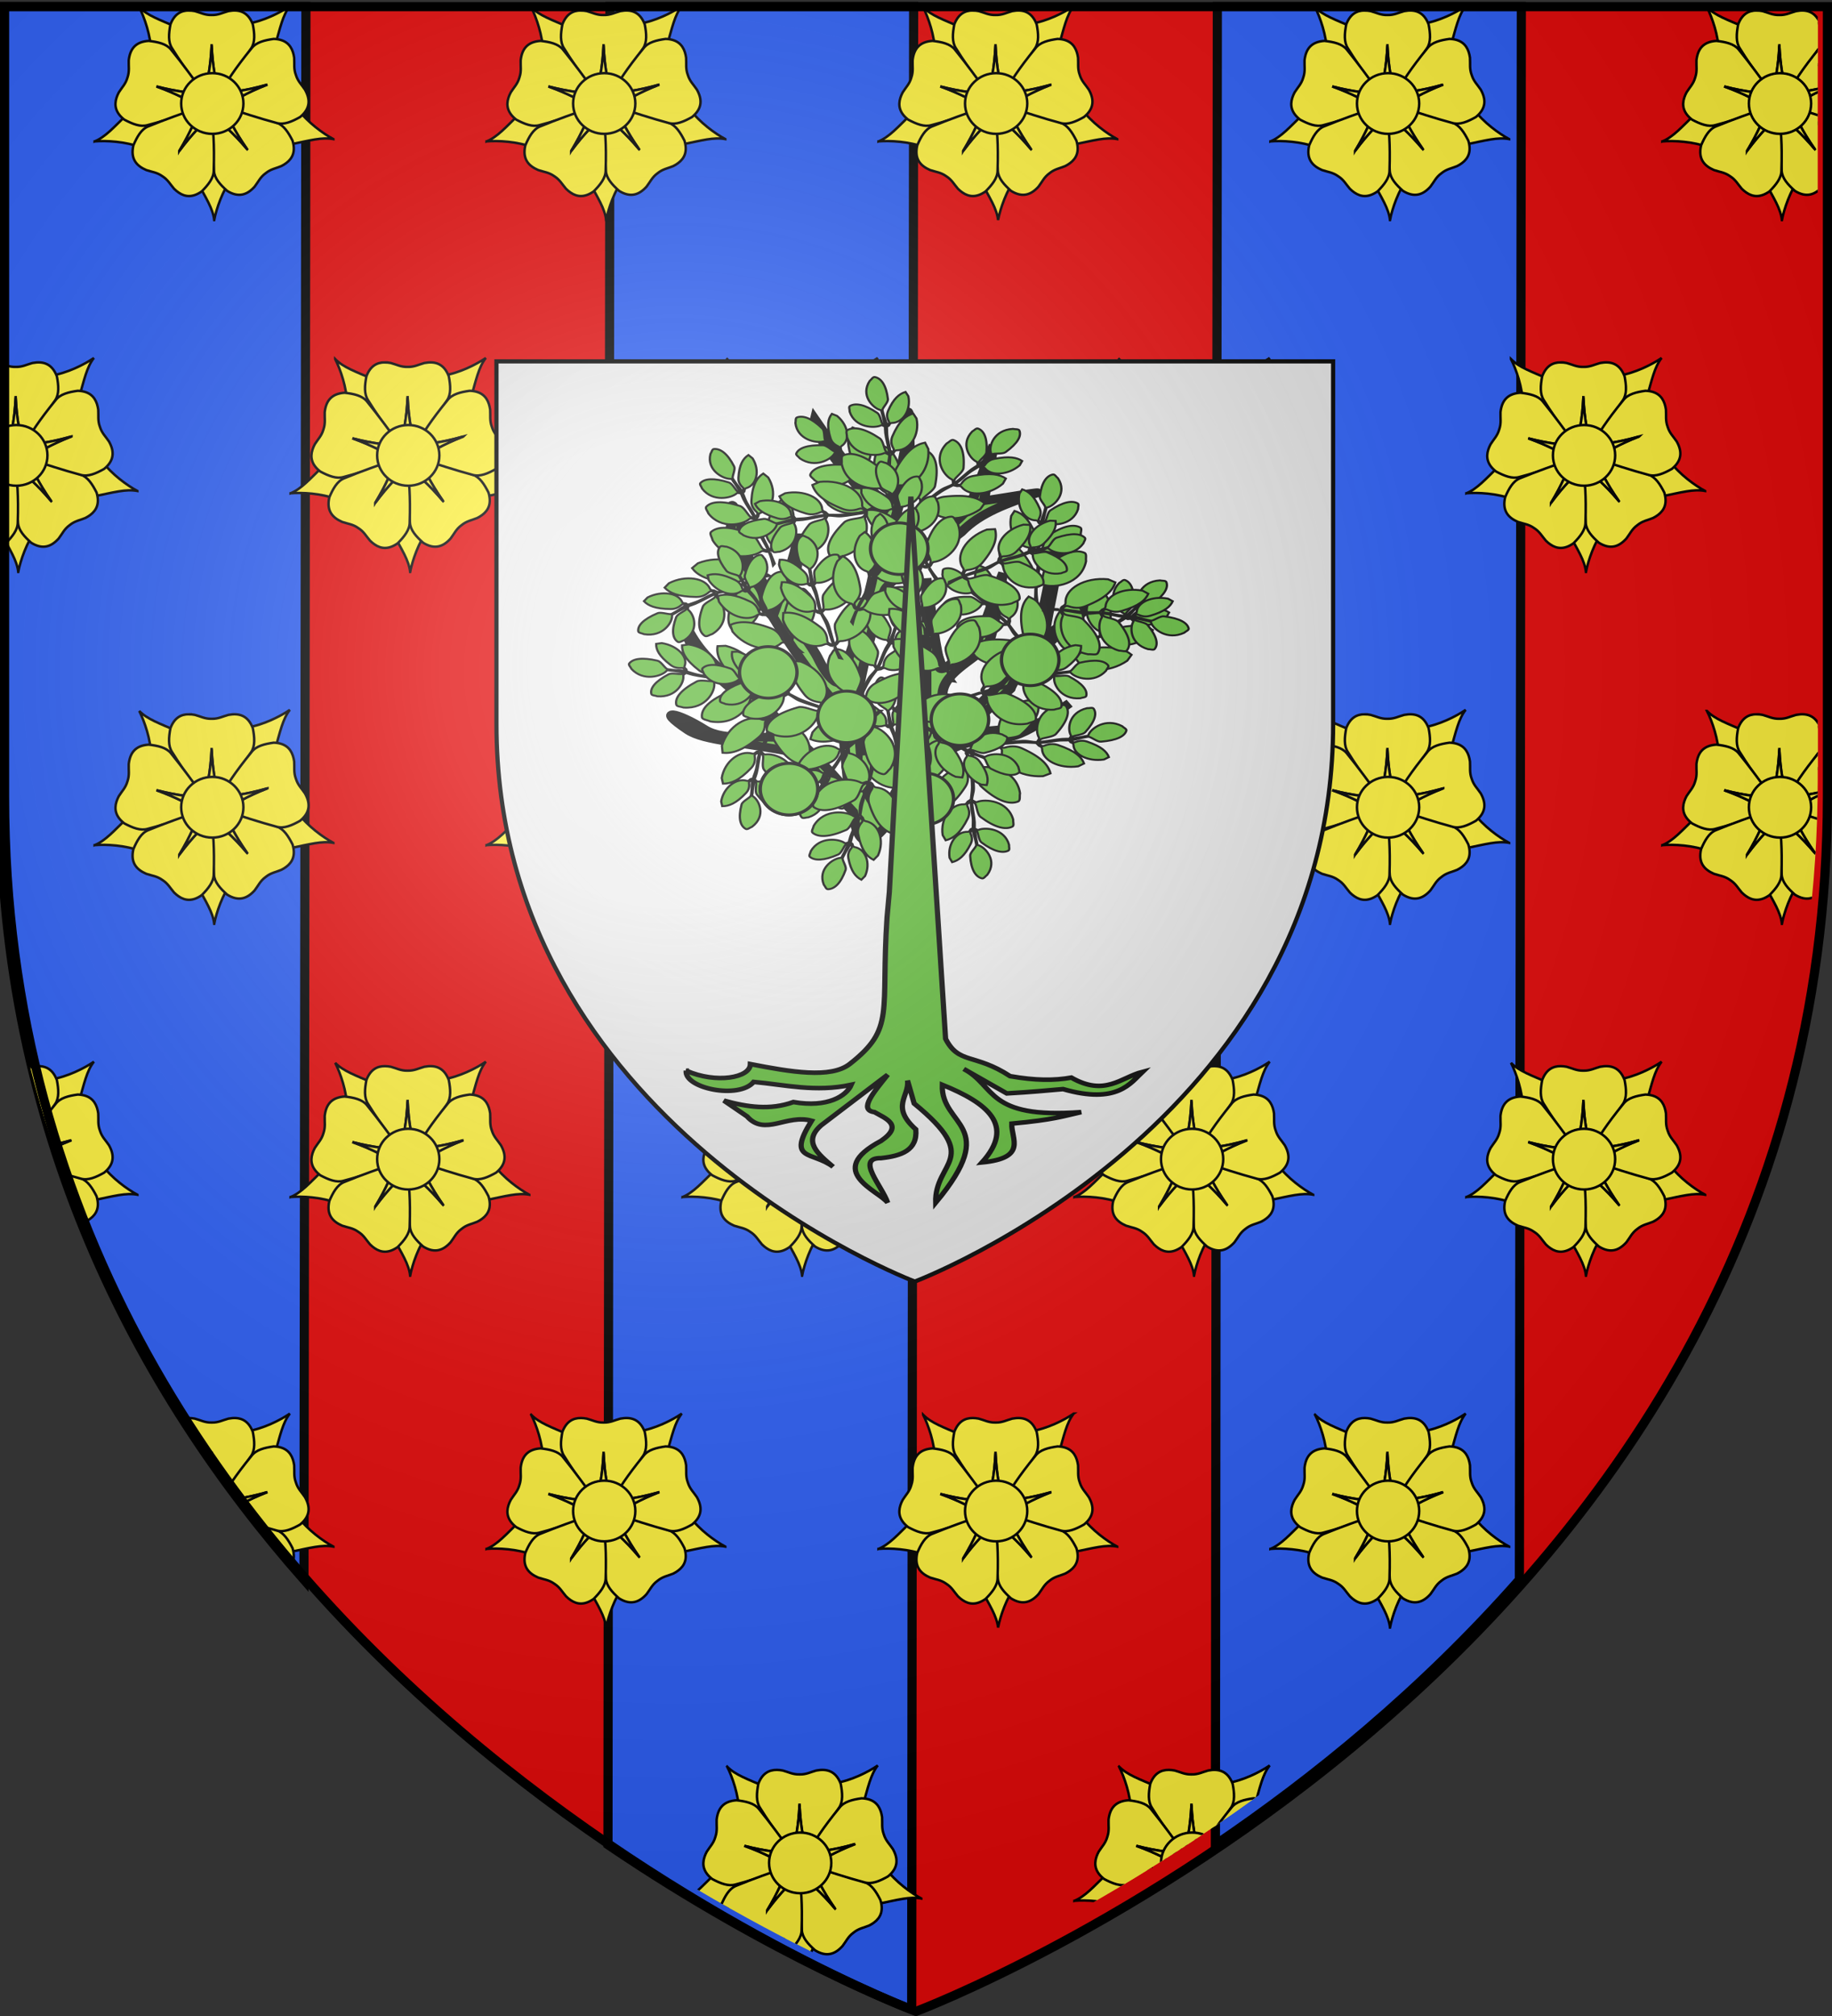 <svg xmlns="http://www.w3.org/2000/svg" xmlns:xlink="http://www.w3.org/1999/xlink" width="600" height="660" version="1.0"><rect width="100%" height="100%" fill="#333333" stroke="none"/><desc>Flag of Canton of Valais (Wallis)</desc><defs><radialGradient xlink:href="#b" id="f" cx="221.445" cy="226.331" r="300" fx="221.445" fy="226.331" gradientTransform="matrix(1.353 0 0 1.349 -77.63 -85.747)" gradientUnits="userSpaceOnUse"/><radialGradient xlink:href="#b" id="e" cx="221.445" cy="226.331" r="300" fx="221.445" fy="226.331" gradientTransform="matrix(1.353 0 0 1.349 -77.63 -85.747)" gradientUnits="userSpaceOnUse"/><linearGradient id="b"><stop offset="0" style="stop-color:white;stop-opacity:.314"/><stop offset=".19" style="stop-color:white;stop-opacity:.251"/><stop offset=".6" style="stop-color:#6b6b6b;stop-opacity:.125"/><stop offset="1" style="stop-color:black;stop-opacity:.125"/></linearGradient><clipPath id="c" clipPathUnits="userSpaceOnUse"><path d="M300 658.5s298.5-112.32 298.5-397.772V2.176H1.5v258.552C1.5 546.18 300 658.5 300 658.5" style="fill:#fff;fill-opacity:1;fill-rule:evenodd;stroke:none;stroke-width:1px;stroke-linecap:butt;stroke-linejoin:miter;stroke-opacity:1"/></clipPath></defs><g style="display:inline"><path d="M300 658.5s298.5-112.32 298.5-397.772V2.176H1.5v258.552C1.5 546.18 300 658.5 300 658.5" style="fill:#e20909;fill-opacity:1;fill-rule:evenodd;stroke:none;stroke-width:1px;stroke-linecap:butt;stroke-linejoin:miter;stroke-opacity:1"/><path d="M.723 2.132.088 260.12c0 110.429 44.687 194.932 99.469 257.063l.634-515.05zm199.03 0-.634 601.8c54.785 37.145 99.469 53.97 99.469 53.97l.635-655.77zm198.938 0-.634 601.8c32.042-21.724 67.52-50.41 99.562-86.75l.635-515.05z" style="color:#000;fill:#2b5df2;fill-opacity:1;fill-rule:nonzero;stroke:#000;stroke-width:3;stroke-linecap:butt;stroke-linejoin:miter;marker:none;marker-start:none;marker-mid:none;marker-end:none;stroke-miterlimit:4;stroke-dasharray:none;stroke-dashoffset:0;stroke-opacity:1;visibility:visible;display:inline;overflow:visible"/><g clip-path="url(#c)" style="opacity:1;display:inline" transform="translate(-3.175 -5.6)"><g id="d" style="opacity:1;color:#000;fill:#fcef3c;fill-opacity:1;fill-rule:evenodd;stroke:#000;stroke-width:2.011;stroke-linecap:butt;stroke-linejoin:miter;marker:none;marker-start:none;marker-mid:none;marker-end:none;stroke-miterlimit:4;stroke-dasharray:none;stroke-dashoffset:0;stroke-opacity:1;visibility:visible;display:inline;overflow:visible"><g style="color:#000;fill:#fcef3c;fill-opacity:1;fill-rule:evenodd;stroke:#000;stroke-width:9.956;stroke-linecap:butt;stroke-linejoin:miter;marker:none;marker-start:none;marker-mid:none;marker-end:none;stroke-miterlimit:4;stroke-dasharray:none;stroke-dashoffset:0;stroke-opacity:1;visibility:visible;display:inline;overflow:visible"><path d="M958.886 534.195c-40.541-21.548-104.773-67.727-143.034-120.587l-175.12 5.216-17.823 54.37 161.228 82.716c79.366-16.12 128.42-30.41 174.749-21.715z" style="color:#000;fill:#fcef3c;fill-opacity:1;fill-rule:evenodd;stroke:#000;stroke-width:9.956;stroke-linecap:butt;stroke-linejoin:miter;marker:none;marker-start:none;marker-mid:none;marker-end:none;stroke-miterlimit:4;stroke-dasharray:none;stroke-dashoffset:0;stroke-opacity:1;visibility:visible;display:inline;overflow:visible" transform="matrix(.081 0 0 .081 -93.675 7.865)"/><path d="M477.117 861.464c8.619-45.095 33.775-120.098 72.982-172.26L493.414 523.43l-57.207-.976-31.43 178.462c38.835 71.07 66.97 113.717 72.34 160.548z" style="color:#000;fill:#fcef3c;fill-opacity:1;fill-rule:evenodd;stroke:#000;stroke-width:9.956;stroke-linecap:butt;stroke-linejoin:miter;marker:none;marker-start:none;marker-mid:none;marker-end:none;stroke-miterlimit:4;stroke-dasharray:none;stroke-dashoffset:0;stroke-opacity:1;visibility:visible;display:inline;overflow:visible" transform="matrix(.081 0 0 .081 -93.675 7.865)"/><path d="M-6.497 543.543c45.748-3.874 124.757.1 185.566 23.771l144.317-99.332-14.504-55.347-180.32 17.915c-57.947 56.577-91.416 95.18-135.06 112.993z" style="color:#000;fill:#fcef3c;fill-opacity:1;fill-rule:evenodd;stroke:#000;stroke-width:9.956;stroke-linecap:butt;stroke-linejoin:miter;marker:none;marker-start:none;marker-mid:none;marker-end:none;stroke-miterlimit:4;stroke-dasharray:none;stroke-dashoffset:0;stroke-opacity:1;visibility:visible;display:inline;overflow:visible" transform="matrix(.081 0 0 .081 -93.675 7.865)"/><path d="M783.021-3.399C745.207 22.64 674.614 58.344 610.067 67.922L533.95 225.721l40.028 40.884 147.739-104.927C744.006 83.818 753.943 33.702 783.02-3.4z" style="color:#000;fill:#fcef3c;fill-opacity:1;fill-rule:evenodd;stroke:#000;stroke-width:9.956;stroke-linecap:butt;stroke-linejoin:miter;marker:none;marker-start:none;marker-mid:none;marker-end:none;stroke-miterlimit:4;stroke-dasharray:none;stroke-dashoffset:0;stroke-opacity:1;visibility:visible;display:inline;overflow:visible" transform="matrix(.081 0 0 .081 -93.675 7.865)"/><path d="M173.937 1.2C194.801 42.096 220.955 116.757 222 182.002l146.474 96.123 45.773-34.33-84.68-160.205c-74.27-32.293-122.654-48.707-155.629-82.392z" style="color:#000;fill:#fcef3c;fill-opacity:1;fill-rule:evenodd;stroke:#000;stroke-width:9.956;stroke-linecap:butt;stroke-linejoin:miter;marker:none;marker-start:none;marker-mid:none;marker-end:none;stroke-miterlimit:4;stroke-dasharray:none;stroke-dashoffset:0;stroke-opacity:1;visibility:visible;display:inline;overflow:visible" transform="matrix(.081 0 0 .081 -93.675 7.865)"/></g><g style="color:#000;fill:red;fill-opacity:1;fill-rule:evenodd;stroke:#000;stroke-width:9.956;stroke-linecap:butt;stroke-linejoin:miter;marker:none;marker-start:none;marker-mid:none;marker-end:none;stroke-miterlimit:4;stroke-dasharray:none;stroke-dashoffset:0;stroke-opacity:1;visibility:visible;display:inline;overflow:visible"><path d="M375.288 14.554c-32.685-.297-59.353 14.483-75.187 56.313-6.989 36.771-9.942 71.538 6.75 96.469 60.616 96.864 92.604 132.068 132.344 183.968 10.671-56.299 23.002-102.66 27.5-196 4.498 93.34 16.828 139.701 27.5 196 44.968-60.901 90.684-121.428 132.375-183.968 16.691-24.931 13.707-59.698 6.718-96.469C613.8 19.384 577.91 8.88 534.57 17.023c-23.696 6.38-40.852 16.455-67.282 15.719l-.053.004h-1.094l-.009-.004c-26.43.736-43.617-9.34-67.312-15.719-8.126-1.527-15.989-2.4-23.532-2.469z" style="color:#000;fill:#fcef3c;fill-opacity:1;fill-rule:evenodd;stroke:#000;stroke-width:9.956;stroke-linecap:butt;stroke-linejoin:miter;marker:none;marker-start:none;marker-mid:none;marker-end:none;stroke-miterlimit:4;stroke-dasharray:none;stroke-dashoffset:0;stroke-opacity:1;visibility:visible;display:inline;overflow:visible" transform="matrix(.081 0 0 .081 -93.675 7.865)"/><path d="M466.695 155.304c-4.498 93.34-16.829 139.701-27.5 196-.156-.203-.314-.39-.469-.593l.062 1.187h54.97l.124-2.219c-10.599-55.567-22.733-101.94-27.187-194.375z" style="color:#000;fill:#fcef3c;fill-opacity:1;fill-rule:evenodd;stroke:#000;stroke-width:9.956;stroke-linecap:butt;stroke-linejoin:miter;marker:none;marker-start:none;marker-mid:none;marker-end:none;stroke-miterlimit:4;stroke-dasharray:none;stroke-dashoffset:0;stroke-opacity:1;visibility:visible;display:inline;overflow:visible" transform="matrix(.081 0 0 .081 -93.675 7.865)"/><path d="M82.133 367.212c-9.933 31.14-3.684 60.983 31.607 88.46 33.07 17.533 65.415 30.617 94.163 22.03 110.44-29.32 153.52-49.49 214.838-72.137-50.64-26.816-91.295-52.284-179.146-84.135 90.507 23.256 138.442 25.161 195.383 31.586-44.913-60.943-89.247-122.49-136.692-180.785-18.893-23.307-52.99-30.72-90.186-34.897-54.942 3.422-75.574 34.612-80.587 78.424-.9 24.523 3.662 43.888-4.844 68.923l-.012.052-.323 1.045-.006.008c-7.099 25.469-21.799 38.916-34.89 59.672-3.857 7.313-7.012 14.567-9.305 21.754z" style="color:#000;fill:#fcef3c;fill-opacity:1;fill-rule:evenodd;stroke:#000;stroke-width:9.956;stroke-linecap:butt;stroke-linejoin:miter;marker:none;marker-start:none;marker-mid:none;marker-end:none;stroke-miterlimit:4;stroke-dasharray:none;stroke-dashoffset:0;stroke-opacity:1;visibility:visible;display:inline;overflow:visible" transform="matrix(.081 0 0 .081 -93.675 7.865)"/><path d="M243.595 321.43c87.851 31.851 128.506 57.319 179.146 84.135-.24.088-.466.184-.705.272l1.153.291 16.227-52.52-2.083-.773c-56.22-6.278-104.109-8.374-193.738-31.405z" style="color:#000;fill:#fcef3c;fill-opacity:1;fill-rule:evenodd;stroke:#000;stroke-width:9.956;stroke-linecap:butt;stroke-linejoin:miter;marker:none;marker-start:none;marker-mid:none;marker-end:none;stroke-miterlimit:4;stroke-dasharray:none;stroke-dashoffset:0;stroke-opacity:1;visibility:visible;display:inline;overflow:visible" transform="matrix(.081 0 0 .081 -93.675 7.865)"/><path d="M768.51 631.019c26.093-19.688 38.224-47.66 25.28-90.472-16.874-33.41-35.725-62.772-64.154-72.361-107.096-39.84-153.914-48.25-217.053-65.17 25.857 51.135 44.342 95.405 97.671 172.14-60.46-71.252-98.496-100.489-141.273-138.615 1.475 75.69 2.128 151.539 7.2 226.53 1.964 29.938 25.521 55.68 53.475 80.57 46.831 28.934 81.687 15.384 111.08-17.49 14.896-19.5 22.355-37.945 43.755-53.472l.04-.035.867-.667.01-.002c20.504-16.694 40.27-19.183 62.943-28.57 7.373-3.743 14.138-7.843 20.16-12.386z" style="color:#000;fill:#fcef3c;fill-opacity:1;fill-rule:evenodd;stroke:#000;stroke-width:9.956;stroke-linecap:butt;stroke-linejoin:miter;marker:none;marker-start:none;marker-mid:none;marker-end:none;stroke-miterlimit:4;stroke-dasharray:none;stroke-dashoffset:0;stroke-opacity:1;visibility:visible;display:inline;overflow:visible" transform="matrix(.081 0 0 .081 -93.675 7.865)"/><path d="M610.254 575.157c-53.33-76.736-71.814-121.006-97.671-172.141.247.066.486.119.733.185l-.773-.904-43.577 33.507 1.254 1.835c42.273 37.59 80.16 66.956 140.034 137.518z" style="color:#000;fill:#fcef3c;fill-opacity:1;fill-rule:evenodd;stroke:#000;stroke-width:9.956;stroke-linecap:butt;stroke-linejoin:miter;marker:none;marker-start:none;marker-mid:none;marker-end:none;stroke-miterlimit:4;stroke-dasharray:none;stroke-dashoffset:0;stroke-opacity:1;visibility:visible;display:inline;overflow:visible" transform="matrix(.081 0 0 .081 -93.675 7.865)"/><path d="M333.068 750.217c26.961 18.48 57.339 21.088 93.815-4.796 26.312-26.62 48.156-53.828 48.21-83.83 3.724-114.206-3.187-161.268-7.218-226.512-40.262 40.774-76.357 72.374-132.157 147.332 48.333-79.977 63.961-125.333 86.51-178.012-71.295 25.462-143 50.196-212.489 78.845-27.76 11.38-44.677 41.9-59.389 76.317-12.543 53.6 11.385 82.34 51.898 99.756 23.225 7.923 43.084 9.131 64.609 24.485l.046.027.908.61.005.008c22.347 14.132 30.99 32.082 47.099 50.595 5.892 5.8 11.93 10.91 18.153 15.175z" style="color:#000;fill:#fcef3c;fill-opacity:1;fill-rule:evenodd;stroke:#000;stroke-width:9.956;stroke-linecap:butt;stroke-linejoin:miter;marker:none;marker-start:none;marker-mid:none;marker-end:none;stroke-miterlimit:4;stroke-dasharray:none;stroke-dashoffset:0;stroke-opacity:1;visibility:visible;display:inline;overflow:visible" transform="matrix(.081 0 0 .081 -93.675 7.865)"/><path d="M335.718 582.411c55.8-74.958 91.895-106.558 132.157-147.332.016.256.042.5.058.755l.61-1.02-45.621-30.664-1.342 1.772c-22.2 52.031-37.997 97.288-85.862 176.49z" style="color:#000;fill:#fcef3c;fill-opacity:1;fill-rule:evenodd;stroke:#000;stroke-width:9.956;stroke-linecap:butt;stroke-linejoin:miter;marker:none;marker-start:none;marker-mid:none;marker-end:none;stroke-miterlimit:4;stroke-dasharray:none;stroke-dashoffset:0;stroke-opacity:1;visibility:visible;display:inline;overflow:visible" transform="matrix(.081 0 0 .081 -93.675 7.865)"/><path d="M795.294 182.527c-10.181-31.061-32.72-51.594-77.418-53.205-37.073 5.15-70.955 13.481-89.231 37.275-72.364 88.433-95.476 130.007-131.924 184.27 56.752-7.912 104.622-11.071 194.49-36.688-86.989 34.14-126.964 60.662-176.884 88.794 72.091 23.106 144.068 47.041 216.662 66.52 28.962 7.832 60.944-6.124 93.543-24.516 42.536-34.943 40.999-72.308 19.41-110.76-13.629-20.407-28.666-33.434-36.429-58.71l-.02-.049-.35-1.036v-.01c-9.158-24.803-5.114-44.31-6.655-68.802-1.155-8.187-2.845-15.915-5.194-23.083z" style="color:#000;fill:#fcef3c;fill-opacity:1;fill-rule:evenodd;stroke:#000;stroke-width:9.956;stroke-linecap:butt;stroke-linejoin:miter;marker:none;marker-start:none;marker-mid:none;marker-end:none;stroke-miterlimit:4;stroke-dasharray:none;stroke-dashoffset:0;stroke-opacity:1;visibility:visible;display:inline;overflow:visible" transform="matrix(.081 0 0 .081 -93.675 7.865)"/><path d="M469.438 156.219c-4.498 93.339-16.83 139.7-27.5 196-.156-.203-.314-.391-.47-.594l.063 1.188H496.5l.125-2.22c-10.599-55.567-22.733-101.94-27.187-194.374z" style="color:#000;fill:#fcef3c;fill-opacity:1;fill-rule:evenodd;stroke:#000;stroke-width:9.956;stroke-linecap:butt;stroke-linejoin:miter;marker:none;marker-start:none;marker-mid:none;marker-end:none;stroke-miterlimit:4;stroke-dasharray:none;stroke-dashoffset:0;stroke-opacity:1;visibility:visible;display:inline;overflow:visible" transform="rotate(71.331 -14.152 -29.704)scale(.081)"/></g><path d="M614.688 409.418c.02 71.256-59.245 129.03-132.36 129.03-73.114 0-132.38-57.774-132.36-129.03-.02-71.256 59.246-129.03 132.36-129.03s132.38 57.774 132.36 129.03z" style="color:#000;fill:#fcef3c;fill-opacity:1;fill-rule:evenodd;stroke:#000;stroke-width:10.496;stroke-linecap:butt;stroke-linejoin:miter;marker:none;marker-start:none;marker-mid:none;marker-end:none;stroke-miterlimit:4;stroke-dasharray:none;stroke-dashoffset:0;stroke-opacity:1;visibility:visible;display:inline;overflow:visible" transform="matrix(.077 0 0 .077 -92.797 7.96)"/></g><use xlink:href="#d" width="600" height="660"/><use xlink:href="#d" width="600" height="660" transform="translate(64.18 115.198)"/><use xlink:href="#d" width="600" height="660" transform="translate(0 230.396)"/><use xlink:href="#d" width="600" height="660" transform="translate(64.18 345.594)"/><use xlink:href="#d" width="600" height="660" transform="translate(0 460.791)"/><use xlink:href="#d" width="600" height="660" transform="translate(64.18 575.99)"/><use xlink:href="#d" width="600" height="660" transform="translate(128.36)"/><use xlink:href="#d" width="600" height="660" transform="translate(192.541 115.198)"/><use xlink:href="#d" width="600" height="660" transform="translate(128.36 230.396)"/><use xlink:href="#d" width="600" height="660" transform="translate(192.541 345.594)"/><use xlink:href="#d" width="600" height="660" transform="translate(128.36 460.791)"/><use xlink:href="#d" width="600" height="660" transform="translate(192.541 575.99)"/><use xlink:href="#d" width="600" height="660" transform="translate(256.722)"/><use xlink:href="#d" width="600" height="660" transform="translate(320.902 115.198)"/><use xlink:href="#d" width="600" height="660" transform="translate(256.722 230.396)"/><use xlink:href="#d" width="600" height="660" transform="translate(320.902 345.594)"/><use xlink:href="#d" width="600" height="660" transform="translate(256.722 460.791)"/><use xlink:href="#d" width="600" height="660" transform="translate(320.902 575.99)"/><use xlink:href="#d" width="600" height="660" transform="translate(385.083)"/><use xlink:href="#d" width="600" height="660" transform="translate(449.263 115.198)"/><use xlink:href="#d" width="600" height="660" transform="translate(385.083 230.396)"/><use xlink:href="#d" width="600" height="660" transform="translate(449.263 345.594)"/><use xlink:href="#d" width="600" height="660" transform="translate(385.083 460.791)"/><use xlink:href="#d" width="600" height="660" transform="translate(449.263 575.99)"/><use xlink:href="#d" width="600" height="660" transform="translate(513.444)"/><use xlink:href="#d" width="600" height="660" transform="translate(577.624 115.198)"/><use xlink:href="#d" width="600" height="660" transform="translate(513.444 230.396)"/><use xlink:href="#d" width="600" height="660" transform="translate(577.624 345.594)"/><use xlink:href="#d" width="600" height="660" transform="translate(513.444 460.791)"/><use xlink:href="#d" width="600" height="660" transform="translate(577.624 575.99)"/><use xlink:href="#d" width="600" height="660" transform="translate(641.804)"/><use xlink:href="#d" width="600" height="660" transform="translate(705.985 115.198)"/><use xlink:href="#d" width="600" height="660" transform="translate(641.804 230.396)"/><use xlink:href="#d" width="600" height="660" transform="translate(705.985 345.594)"/><use xlink:href="#d" width="600" height="660" transform="translate(641.804 460.791)"/><use xlink:href="#d" width="600" height="660" transform="translate(705.985 575.99)"/></g><path d="M299.567 419.47s136.974-51.54 136.974-182.527V118.3H162.593v118.643c0 130.986 136.974 182.527 136.974 182.527" style="fill:#fff;fill-opacity:1;fill-rule:evenodd;stroke:none;stroke-width:1px;stroke-linecap:butt;stroke-linejoin:miter;stroke-opacity:1"/><path d="M300 658.5s298.5-112.32 298.5-397.772V2.176H1.5v258.552C1.5 546.18 300 658.5 300 658.5" style="opacity:1;fill:url(#e);fill-opacity:1;fill-rule:evenodd;stroke:none;stroke-width:1px;stroke-linecap:butt;stroke-linejoin:miter;stroke-opacity:1" transform="matrix(.459 0 0 .459 161.905 117.301)"/><path d="M300 658.5S1.5 546.18 1.5 260.728V2.176h597v258.552C598.5 546.18 300 658.5 300 658.5z" style="opacity:1;fill:none;fill-opacity:1;fill-rule:evenodd;stroke:#000;stroke-width:3;stroke-linecap:butt;stroke-linejoin:miter;stroke-miterlimit:4;stroke-dasharray:none;stroke-opacity:1" transform="matrix(.459 0 0 .459 161.905 117.301)"/><g style="fill:#5ab532;fill-opacity:1"><path d="M769.488 412.74c.167 2.743.305 5.509.478 8.253.357-5.051.224-8.305-.478-8.254zm.478 8.253c-1.034 14.621-6.15 44.64-13.517 55.801-15.339-18.347-27.939-38.614-40.191-59.09-2.716 11.846 27.883 44.79 36.483 64.533 2.518 34.135-15.282 86.109-19.079 99.222-1.108 19.664-10.583 5.202-15.072-5.382-4.489-10.585-12.619-19.584-14.713-30.383-3.528-7.082 5.078-34.747 3.17-52.452-2.463 16.317-7.887 31.916-12.799 47.607-7.15-17.207-23.66-39.822-19.856-52.213-4.047-13.96-7.24-22.467-5.802-2.631-3.1 15.436 7.317 27.657 13.218 40.969 13.536 28.147 28.918 55.271 47.967 80.084 3.953 18.747 4.025 38.907 6.519 58.193-12.438-19.685-29.73-35.348-44.139-53.469-14.591-20.674-37.523-28.136-49.88-59.03-6.122-9.601 4.886 16.784 6.22 22.846 19.564 18.611 32.964 32.653 49.521 51.974-12.323-1.798-33.657 2.471-44.856-5.622-15.721-11.361-28.752-14.4-9.51.419 9.571 7.37 31.597 7.884 62.8 15.131 8.988 10.738 19.16 23.22 31.698 38.696 5.972 53.207 31.008-21.271 50.12-35.526 7.43-9.246 19.115-11.063 30.8-12.141 10.635-.412 19.124-5.528 27.154-11.603-21.34 6.807-30.595 5.006-45.873 8.074 9.34-9.924 18.65-19.86 27.99-29.785 3.574-12.337 31.124-39.856 48.864-58.014-9.757 7.928-19.549 15.816-29.306 23.744 2.44-23.174 10.405-50.898 7.356-69.498-3.095 23.984-6.904 47.86-12.44 71.412-15.126 23.145-34.372 48.604-54.546 63.218-4.808 3.473 3.057-17.808 1.137-25.06-1.198-15.831 17.62-23.862 26.196-35.048 4.79-14.751 5.355-31.545 8.553-47.07-5.528 15.466-9.175 32.14-15.91 46.83-6.068 2.747-23.07 27.052-20.693 10.707-3.198-13.84-4.98-37.613-7.357-53.888v76.854c-4.71 20.641-2.598 43.667-16.327 61.065-5.642 13.377-11.418 19.424-17.465 2.631-5.107-22.429-4.828-46.103-4.605-69.198 2.178-16.119 11.805-58.27 14.653-64.055 4.082-8.292 29.494-24.698 43.66-37.74 11.1-13.244 26.984-19.07 42.465-25.538 7.988-2.364-23.336 3.911-29.426 4.725 1.83-12.197 3.673-24.346 5.502-36.543-4.076 12.23-8.184 24.433-12.26 36.663-1.054 11.371-46.688 45.21-51.795 47.488 3.834-17.289 7.388-34.685 11.483-51.914 5.533-14.955 4.87-30.44 3.888-45.993zm76.256 195.933c.427-.136.82-.275 1.256-.419 5.467-4.376 13.524-10.739 14.534-11.662-.48.305-2.732 1.973-7.835 5.86-2.642 2.102-5.278 4.196-7.955 6.221z" style="fill:#5ab532;fill-opacity:1;fill-rule:evenodd;stroke:#000;stroke-width:5.742;stroke-linecap:butt;stroke-linejoin:miter;stroke-miterlimit:4;stroke-dasharray:none;stroke-opacity:1;display:inline" transform="matrix(.572 0 0 .497 -142.862 -70.316)"/><g style="fill:#5ab532;fill-opacity:1"><path d="M923.51 562.965c.13 2.154.84 4.3 1.044 6.318.057.566.206 1.1.317 1.535.44-.48.932-1.03.965-1.673.088-1.683-.994-5.705.018-7.426 4.687-7.97 9.118-10.816 12.8-10.064 1.105.226 1.078 2.315 1.617 3.472 1.076 10.934-9.023 15.466-13.246 14.982-.889-.102-1.328 1.124-1.898 1.574.364 1.096.846 2.13 1.39 3.983.931 3.164 1.808 9.44 2.904 13.134.631-.52 1.298-1.345 1.344-2.223.104-1.996-1.18-6.766.02-8.807 5.56-9.453 10.815-12.828 15.18-11.935 1.312.268 1.28 2.745 1.92 4.117 1.276 12.967-10.702 18.342-15.71 17.769-1.157-.133-1.672 1.63-2.453 1.943 1.079 3.05 2.444 3.955 3.608 7.265 1.258 3.576 2.408 9.702 3.587 13.598.02.062.059.142.078.204.694-.813 1.732-2.165 1.668-3.388-.128-2.422-2.283-8.018-1.093-10.635 5.511-12.12 11.427-16.861 16.811-16.338 1.617.157 1.893 3.152 2.84 4.727 3.188 15.494-10.591 23.505-16.71 23.448-1.413-.013-1.811 2.18-2.741 2.517l-.489.413c1.13 3.48 2.387 5.763 3.864 8.56l-1.548-.384c-.957-2.598-2.862-7.732-2.84-7.625-.147-.006-.94-.326-1.361-.436-.862.315-2.166-1.835-3.957-.917-7.987 4.095-19.85-3.07-23.886-16.039l.172-4.646c5.376-.784 11.619.78 21.251 9.335 1.773 1.574 3.845 4.203 3.959 9.115.04 1.683 2.602 2.323 3.462 2.605-.103-.33-.199-.606-.295-.887-1.247-3.635-2.351-8.762-3.64-12.427-.95-2.702-2.156-4.913-3.154-7.26l-1.666-.631c-.733.184-1.536-1.754-3.082-1.156-6.897 2.666-15.997-4.226-18.186-15.198l.541-3.791c4.472-.18 9.451 1.64 16.605 9.478 1.317 1.443 2.788 3.775 2.458 7.81-.15 1.82 2.57 1.637 2.855 2.414-.175-.452-.263-.793-.409-1.259-.989-3.165-1.343-6.485-2.028-9.32-.622-2.576-1.546-4.41-2.254-6.63l-1.025-.165c-.618.155-1.208-1.606-2.512-1.101-5.815 2.248-13.488-3.563-15.334-12.815l.456-3.196c3.77-.151 7.97 1.383 14.001 7.992 1.11 1.216 2.35 3.182 2.072 6.584-.084 1.032 1.862 1.957 1.994 1.875-.668-2.585-.45-5.057-.89-7.532-.223-.875-.206-2.522-.722-3.173-1.046-1.32-4.807-3.228-5.35-5.15-2.513-8.898-1.503-14.066 1.587-16.204.928-.642 2.418.823 3.627 1.234 8.64 6.786 4.925 17.214 1.655 19.929-.887.472-.24 1.677-.19 2.501z" style="fill:#5ab532;fill-opacity:1;fill-rule:evenodd;stroke:#000;stroke-width:1.281;stroke-linecap:butt;stroke-linejoin:miter;stroke-miterlimit:4;stroke-dasharray:none;stroke-opacity:1" transform="matrix(.572 0 0 .497 -237.042 -46.183)"/><g style="fill:#5ab532;fill-opacity:1;stroke:#000;stroke-width:2;stroke-miterlimit:4;stroke-dasharray:none;stroke-opacity:1"><path d="M871.47 401.773c-2.07 2.658-4.881 4.793-6.928 7.21-.574.679-1.237 1.234-1.765 1.696-.142-1.007-.289-2.15.237-3.007 1.375-2.244 6.324-6.465 6.543-9.576 1.013-14.404-2.176-21.985-7.58-24.27-1.623-.687-3.435 2.025-5.152 3.038-11.052 13.124-2.058 27.887 3.806 30.998 1.234.655.716 2.622 1.053 3.704-1.438 1.09-2.973 1.994-5.313 3.898-3.995 3.25-10.673 10.555-15.35 14.34-.353-1.226-.481-2.878.236-4.049 1.63-2.66 7.5-7.667 7.76-11.356 1.201-17.084-2.58-26.075-8.99-28.786-1.924-.814-4.073 2.403-6.11 3.604-13.108 15.565-2.44 33.075 4.513 36.764 1.607.852.71 3.576 1.44 4.67-4.087 2.973-6.644 2.93-11.068 6.162-4.78 3.492-11.677 10.361-16.64 14.333-.08.064-.202.132-.28.194-.176-1.66-.317-4.319.847-5.835 2.306-3.006 10.028-8.304 10.81-12.725 3.62-20.474.197-31.809-7.196-35.895-2.22-1.228-5.224 2.383-7.836 3.574-17.802 17.127-7.147 39.622.78 44.96 1.831 1.232.404 4.407 1.303 5.663l.264.964c-4.53 3.48-8.168 5.308-12.541 7.602l2.332.875c3.528-2.5 10.52-7.423 10.396-7.305.195.123 1.498.411 2.14.642.83 1.168 4.41-.448 5.903 2.318 6.662 12.333 28.267 13.598 44.93.472l3.886-6.133c-6.227-5.763-15.647-9.268-35.61-6.773-3.674.46-8.666 2.011-13.156 8.234-1.538 2.133-5.403.69-6.76.293.426-.335.792-.605 1.165-.881 4.819-3.577 10.773-9.201 15.672-12.78 3.612-2.639 7.12-4.418 10.48-6.555l2.702.659c.781.886 3.528-.9 4.99 1.237 6.52 9.53 24.33 8.704 36.848-3.486l2.655-5.358c-5.598-4.185-13.617-6.244-29.755-2.48-2.97.693-6.926 2.394-10.068 7.88-1.418 2.474-4.757-.163-5.81.584.624-.427 1.04-.789 1.638-1.259 4.072-3.2 7.463-7.16 10.852-10.205 3.078-2.765 5.889-4.31 8.764-6.543l1.465.694c.658.747 2.975-.998 4.207.804 5.498 8.035 20.514 7.339 31.069-2.939l2.24-4.518c-4.721-3.528-11.482-5.265-25.09-2.09-2.505.583-5.84 2.018-8.489 6.643-.804 1.403-4.128.873-4.226.651 3.147-2.736 5.051-6.112 7.807-8.908 1.06-.93 2.494-3.065 3.734-3.447 2.515-.775 9.043.095 11.44-1.9 11.103-9.232 14.372-16.779 12.284-22.262-.627-1.647-3.839-1.08-5.759-1.619-17.122 1.098-21.56 17.806-19.75 24.192.723 1.391-1.176 2.371-1.968 3.388zM726.96 388.964c2.732 1.973 4.967 4.705 7.457 6.663.699.55 1.277 1.192 1.758 1.703-1.001.178-2.137.366-3.013-.128-2.292-1.293-6.69-6.086-9.806-6.192-14.433-.49-21.893 2.97-23.981 8.454-.627 1.647 2.149 3.36 3.223 5.039 13.516 10.57 27.944 1.046 30.84-4.926.61-1.258 2.594-.81 3.664-1.187 1.14 1.398 2.1 2.899 4.087 5.168 3.394 3.875 10.935 10.284 14.887 14.821-1.212.397-2.859.585-4.055-.09-2.718-1.532-7.933-7.217-11.63-7.343-17.116-.582-25.964 3.523-28.44 10.026-.745 1.953 2.548 3.984 3.822 5.976 16.03 12.536 33.141 1.241 36.576-5.842.793-1.636 3.548-.84 4.616-1.608 3.118 3.976 3.169 6.534 6.558 10.838 3.662 4.65 10.777 11.294 14.927 16.11.066.078.138.196.204.273-1.653.236-4.305.473-5.863-.635-3.087-2.196-8.661-9.721-13.108-10.343-20.591-2.876-31.795.955-35.611 8.492-1.146 2.264 2.57 5.134 3.856 7.701 17.76 17.17 39.855 5.708 44.901-2.408 1.166-1.874 4.39-.563 5.613-1.507l.954-.299c3.642 4.402 5.6 7.97 8.051 12.258l.79-2.363c-2.625-3.435-7.8-10.243-7.677-10.124.116-.2.357-1.512.565-2.161 1.137-.872-.607-4.391 2.102-5.984 12.084-7.104 12.566-28.741-1.156-44.917l-6.27-3.662c-5.533 6.432-8.694 15.972-5.478 35.832.592 3.655 2.324 8.587 8.706 12.849 2.186 1.46.884 5.375.537 6.745-.35-.413-.633-.77-.923-1.132-3.749-4.686-9.585-10.433-13.34-15.2-2.767-3.513-4.672-6.954-6.93-10.235l.561-2.724c.857-.813-1.027-3.493 1.056-5.032 9.287-6.86 7.817-24.628-4.818-36.697l-5.452-2.46c-3.979 5.747-5.746 13.835-1.4 29.827.8 2.943 2.644 6.834 8.24 9.776 2.523 1.326.009 4.759.794 5.785-.45-.608-.826-1.011-1.318-1.592-3.346-3.954-7.426-7.2-10.592-10.476-2.874-2.975-4.52-5.728-6.855-8.52l.64-1.49c.723-.685-1.105-2.936.651-4.234 7.831-5.785 6.591-20.765-4.062-30.941l-4.597-2.074c-3.354 4.845-4.845 11.664-1.18 25.148.675 2.482 2.229 5.763 6.947 8.243 1.431.752 1.022 4.093.804 4.2-2.849-3.046-6.291-4.827-9.185-7.48-.968-1.026-3.153-2.381-3.58-3.607-.866-2.484-.233-9.04-2.313-11.364-9.629-10.76-17.289-13.754-22.693-11.469-1.623.687-.94 3.876-1.409 5.814 1.717 17.071 18.575 20.902 24.891 18.862 1.365-.773 2.413 1.088 3.458 1.843z" style="fill:#5ab532;fill-opacity:1;fill-rule:evenodd;stroke:#000;stroke-width:2;stroke-linecap:butt;stroke-linejoin:miter;stroke-miterlimit:4;stroke-dasharray:none;stroke-opacity:1" transform="matrix(.366 0 0 .319 4.821 21.037)"/></g><g style="fill:#5ab532;fill-opacity:1;stroke:#000;stroke-width:2;stroke-miterlimit:4;stroke-dasharray:none;stroke-opacity:1"><path d="M871.47 401.773c-2.07 2.658-4.881 4.793-6.928 7.21-.574.679-1.237 1.234-1.765 1.696-.142-1.007-.289-2.15.237-3.007 1.375-2.244 6.324-6.465 6.543-9.576 1.013-14.404-2.176-21.985-7.58-24.27-1.623-.687-3.435 2.025-5.152 3.038-11.052 13.124-2.058 27.887 3.806 30.998 1.234.655.716 2.622 1.053 3.704-1.438 1.09-2.973 1.994-5.313 3.898-3.995 3.25-10.673 10.555-15.35 14.34-.353-1.226-.481-2.878.236-4.049 1.63-2.66 7.5-7.667 7.76-11.356 1.201-17.084-2.58-26.075-8.99-28.786-1.924-.814-4.073 2.403-6.11 3.604-13.108 15.565-2.44 33.075 4.513 36.764 1.607.852.71 3.576 1.44 4.67-4.087 2.973-6.644 2.93-11.068 6.162-4.78 3.492-11.677 10.361-16.64 14.333-.08.064-.202.132-.28.194-.176-1.66-.317-4.319.847-5.835 2.306-3.006 10.028-8.304 10.81-12.725 3.62-20.474.197-31.809-7.196-35.895-2.22-1.228-5.224 2.383-7.836 3.574-17.802 17.127-7.147 39.622.78 44.96 1.831 1.232.404 4.407 1.303 5.663l.264.964c-4.53 3.48-8.168 5.308-12.541 7.602l2.332.875c3.528-2.5 10.52-7.423 10.396-7.305.195.123 1.498.411 2.14.642.83 1.168 4.41-.448 5.903 2.318 6.662 12.333 28.267 13.598 44.93.472l3.886-6.133c-6.227-5.763-15.647-9.268-35.61-6.773-3.674.46-8.666 2.011-13.156 8.234-1.538 2.133-5.403.69-6.76.293.426-.335.792-.605 1.165-.881 4.819-3.577 10.773-9.201 15.672-12.78 3.612-2.639 7.12-4.418 10.48-6.555l2.702.659c.781.886 3.528-.9 4.99 1.237 6.52 9.53 24.33 8.704 36.848-3.486l2.655-5.358c-5.598-4.185-13.617-6.244-29.755-2.48-2.97.693-6.926 2.394-10.068 7.88-1.418 2.474-4.757-.163-5.81.584.624-.427 1.04-.789 1.638-1.259 4.072-3.2 7.463-7.16 10.852-10.205 3.078-2.765 5.889-4.31 8.764-6.543l1.465.694c.658.747 2.975-.998 4.207.804 5.498 8.035 20.514 7.339 31.069-2.939l2.24-4.518c-4.721-3.528-11.482-5.265-25.09-2.09-2.505.583-5.84 2.018-8.489 6.643-.804 1.403-4.128.873-4.226.651 3.147-2.736 5.051-6.112 7.807-8.908 1.06-.93 2.494-3.065 3.734-3.447 2.515-.775 9.043.095 11.44-1.9 11.103-9.232 14.372-16.779 12.284-22.262-.627-1.647-3.839-1.08-5.759-1.619-17.122 1.098-21.56 17.806-19.75 24.192.723 1.391-1.176 2.371-1.968 3.388zM726.96 388.964c2.732 1.973 4.967 4.705 7.457 6.663.699.55 1.277 1.192 1.758 1.703-1.001.178-2.137.366-3.013-.128-2.292-1.293-6.69-6.086-9.806-6.192-14.433-.49-21.893 2.97-23.981 8.454-.627 1.647 2.149 3.36 3.223 5.039 13.516 10.57 27.944 1.046 30.84-4.926.61-1.258 2.594-.81 3.664-1.187 1.14 1.398 2.1 2.899 4.087 5.168 3.394 3.875 10.935 10.284 14.887 14.821-1.212.397-2.859.585-4.055-.09-2.718-1.532-7.933-7.217-11.63-7.343-17.116-.582-25.964 3.523-28.44 10.026-.745 1.953 2.548 3.984 3.822 5.976 16.03 12.536 33.141 1.241 36.576-5.842.793-1.636 3.548-.84 4.616-1.608 3.118 3.976 3.169 6.534 6.558 10.838 3.662 4.65 10.777 11.294 14.927 16.11.066.078.138.196.204.273-1.653.236-4.305.473-5.863-.635-3.087-2.196-8.661-9.721-13.108-10.343-20.591-2.876-31.795.955-35.611 8.492-1.146 2.264 2.57 5.134 3.856 7.701 17.76 17.17 39.855 5.708 44.901-2.408 1.166-1.874 4.39-.563 5.613-1.507l.954-.299c3.642 4.402 5.6 7.97 8.051 12.258l.79-2.363c-2.625-3.435-7.8-10.243-7.677-10.124.116-.2.357-1.512.565-2.161 1.137-.872-.607-4.391 2.102-5.984 12.084-7.104 12.566-28.741-1.156-44.917l-6.27-3.662c-5.533 6.432-8.694 15.972-5.478 35.832.592 3.655 2.324 8.587 8.706 12.849 2.186 1.46.884 5.375.537 6.745-.35-.413-.633-.77-.923-1.132-3.749-4.686-9.585-10.433-13.34-15.2-2.767-3.513-4.672-6.954-6.93-10.235l.561-2.724c.857-.813-1.027-3.493 1.056-5.032 9.287-6.86 7.817-24.628-4.818-36.697l-5.452-2.46c-3.979 5.747-5.746 13.835-1.4 29.827.8 2.943 2.644 6.834 8.24 9.776 2.523 1.326.009 4.759.794 5.785-.45-.608-.826-1.011-1.318-1.592-3.346-3.954-7.426-7.2-10.592-10.476-2.874-2.975-4.52-5.728-6.855-8.52l.64-1.49c.723-.685-1.105-2.936.651-4.234 7.831-5.785 6.591-20.765-4.062-30.941l-4.597-2.074c-3.354 4.845-4.845 11.664-1.18 25.148.675 2.482 2.229 5.763 6.947 8.243 1.431.752 1.022 4.093.804 4.2-2.849-3.046-6.291-4.827-9.185-7.48-.968-1.026-3.153-2.381-3.58-3.607-.866-2.484-.233-9.04-2.313-11.364-9.629-10.76-17.289-13.754-22.693-11.469-1.623.687-.94 3.876-1.409 5.814 1.717 17.071 18.575 20.902 24.891 18.862 1.365-.773 2.413 1.088 3.458 1.843z" style="fill:#5ab532;fill-opacity:1;fill-rule:evenodd;stroke:#000;stroke-width:2;stroke-linecap:butt;stroke-linejoin:miter;stroke-miterlimit:4;stroke-dasharray:none;stroke-opacity:1" transform="matrix(.366 0 0 .319 52.95 70.64)"/></g><g style="fill:#5ab532;fill-opacity:1;stroke:#000;stroke-width:2;stroke-miterlimit:4;stroke-dasharray:none;stroke-opacity:1"><path d="M871.47 401.773c-2.07 2.658-4.881 4.793-6.928 7.21-.574.679-1.237 1.234-1.765 1.696-.142-1.007-.289-2.15.237-3.007 1.375-2.244 6.324-6.465 6.543-9.576 1.013-14.404-2.176-21.985-7.58-24.27-1.623-.687-3.435 2.025-5.152 3.038-11.052 13.124-2.058 27.887 3.806 30.998 1.234.655.716 2.622 1.053 3.704-1.438 1.09-2.973 1.994-5.313 3.898-3.995 3.25-10.673 10.555-15.35 14.34-.353-1.226-.481-2.878.236-4.049 1.63-2.66 7.5-7.667 7.76-11.356 1.201-17.084-2.58-26.075-8.99-28.786-1.924-.814-4.073 2.403-6.11 3.604-13.108 15.565-2.44 33.075 4.513 36.764 1.607.852.71 3.576 1.44 4.67-4.087 2.973-6.644 2.93-11.068 6.162-4.78 3.492-11.677 10.361-16.64 14.333-.08.064-.202.132-.28.194-.176-1.66-.317-4.319.847-5.835 2.306-3.006 10.028-8.304 10.81-12.725 3.62-20.474.197-31.809-7.196-35.895-2.22-1.228-5.224 2.383-7.836 3.574-17.802 17.127-7.147 39.622.78 44.96 1.831 1.232.404 4.407 1.303 5.663l.264.964c-4.53 3.48-8.168 5.308-12.541 7.602l2.332.875c3.528-2.5 10.52-7.423 10.396-7.305.195.123 1.498.411 2.14.642.83 1.168 4.41-.448 5.903 2.318 6.662 12.333 28.267 13.598 44.93.472l3.886-6.133c-6.227-5.763-15.647-9.268-35.61-6.773-3.674.46-8.666 2.011-13.156 8.234-1.538 2.133-5.403.69-6.76.293.426-.335.792-.605 1.165-.881 4.819-3.577 10.773-9.201 15.672-12.78 3.612-2.639 7.12-4.418 10.48-6.555l2.702.659c.781.886 3.528-.9 4.99 1.237 6.52 9.53 24.33 8.704 36.848-3.486l2.655-5.358c-5.598-4.185-13.617-6.244-29.755-2.48-2.97.693-6.926 2.394-10.068 7.88-1.418 2.474-4.757-.163-5.81.584.624-.427 1.04-.789 1.638-1.259 4.072-3.2 7.463-7.16 10.852-10.205 3.078-2.765 5.889-4.31 8.764-6.543l1.465.694c.658.747 2.975-.998 4.207.804 5.498 8.035 20.514 7.339 31.069-2.939l2.24-4.518c-4.721-3.528-11.482-5.265-25.09-2.09-2.505.583-5.84 2.018-8.489 6.643-.804 1.403-4.128.873-4.226.651 3.147-2.736 5.051-6.112 7.807-8.908 1.06-.93 2.494-3.065 3.734-3.447 2.515-.775 9.043.095 11.44-1.9 11.103-9.232 14.372-16.779 12.284-22.262-.627-1.647-3.839-1.08-5.759-1.619-17.122 1.098-21.56 17.806-19.75 24.192.723 1.391-1.176 2.371-1.968 3.388zM726.96 388.964c2.732 1.973 4.967 4.705 7.457 6.663.699.55 1.277 1.192 1.758 1.703-1.001.178-2.137.366-3.013-.128-2.292-1.293-6.69-6.086-9.806-6.192-14.433-.49-21.893 2.97-23.981 8.454-.627 1.647 2.149 3.36 3.223 5.039 13.516 10.57 27.944 1.046 30.84-4.926.61-1.258 2.594-.81 3.664-1.187 1.14 1.398 2.1 2.899 4.087 5.168 3.394 3.875 10.935 10.284 14.887 14.821-1.212.397-2.859.585-4.055-.09-2.718-1.532-7.933-7.217-11.63-7.343-17.116-.582-25.964 3.523-28.44 10.026-.745 1.953 2.548 3.984 3.822 5.976 16.03 12.536 33.141 1.241 36.576-5.842.793-1.636 3.548-.84 4.616-1.608 3.118 3.976 3.169 6.534 6.558 10.838 3.662 4.65 10.777 11.294 14.927 16.11.066.078.138.196.204.273-1.653.236-4.305.473-5.863-.635-3.087-2.196-8.661-9.721-13.108-10.343-20.591-2.876-31.795.955-35.611 8.492-1.146 2.264 2.57 5.134 3.856 7.701 17.76 17.17 39.855 5.708 44.901-2.408 1.166-1.874 4.39-.563 5.613-1.507l.954-.299c3.642 4.402 5.6 7.97 8.051 12.258l.79-2.363c-2.625-3.435-7.8-10.243-7.677-10.124.116-.2.357-1.512.565-2.161 1.137-.872-.607-4.391 2.102-5.984 12.084-7.104 12.566-28.741-1.156-44.917l-6.27-3.662c-5.533 6.432-8.694 15.972-5.478 35.832.592 3.655 2.324 8.587 8.706 12.849 2.186 1.46.884 5.375.537 6.745-.35-.413-.633-.77-.923-1.132-3.749-4.686-9.585-10.433-13.34-15.2-2.767-3.513-4.672-6.954-6.93-10.235l.561-2.724c.857-.813-1.027-3.493 1.056-5.032 9.287-6.86 7.817-24.628-4.818-36.697l-5.452-2.46c-3.979 5.747-5.746 13.835-1.4 29.827.8 2.943 2.644 6.834 8.24 9.776 2.523 1.326.009 4.759.794 5.785-.45-.608-.826-1.011-1.318-1.592-3.346-3.954-7.426-7.2-10.592-10.476-2.874-2.975-4.52-5.728-6.855-8.52l.64-1.49c.723-.685-1.105-2.936.651-4.234 7.831-5.785 6.591-20.765-4.062-30.941l-4.597-2.074c-3.354 4.845-4.845 11.664-1.18 25.148.675 2.482 2.229 5.763 6.947 8.243 1.431.752 1.022 4.093.804 4.2-2.849-3.046-6.291-4.827-9.185-7.48-.968-1.026-3.153-2.381-3.58-3.607-.866-2.484-.233-9.04-2.313-11.364-9.629-10.76-17.289-13.754-22.693-11.469-1.623.687-.94 3.876-1.409 5.814 1.717 17.071 18.575 20.902 24.891 18.862 1.365-.773 2.413 1.088 3.458 1.843z" style="fill:#5ab532;fill-opacity:1;fill-rule:evenodd;stroke:#000;stroke-width:2;stroke-linecap:butt;stroke-linejoin:miter;stroke-miterlimit:4;stroke-dasharray:none;stroke-opacity:1" transform="matrix(.101 -.306 .352 .088 10.758 389)"/></g><g style="fill:#5ab532;fill-opacity:1;stroke:#000;stroke-width:2;stroke-miterlimit:4;stroke-dasharray:none;stroke-opacity:1"><path d="M871.47 401.773c-2.07 2.658-4.881 4.793-6.928 7.21-.574.679-1.237 1.234-1.765 1.696-.142-1.007-.289-2.15.237-3.007 1.375-2.244 6.324-6.465 6.543-9.576 1.013-14.404-2.176-21.985-7.58-24.27-1.623-.687-3.435 2.025-5.152 3.038-11.052 13.124-2.058 27.887 3.806 30.998 1.234.655.716 2.622 1.053 3.704-1.438 1.09-2.973 1.994-5.313 3.898-3.995 3.25-10.673 10.555-15.35 14.34-.353-1.226-.481-2.878.236-4.049 1.63-2.66 7.5-7.667 7.76-11.356 1.201-17.084-2.58-26.075-8.99-28.786-1.924-.814-4.073 2.403-6.11 3.604-13.108 15.565-2.44 33.075 4.513 36.764 1.607.852.71 3.576 1.44 4.67-4.087 2.973-6.644 2.93-11.068 6.162-4.78 3.492-11.677 10.361-16.64 14.333-.08.064-.202.132-.28.194-.176-1.66-.317-4.319.847-5.835 2.306-3.006 10.028-8.304 10.81-12.725 3.62-20.474.197-31.809-7.196-35.895-2.22-1.228-5.224 2.383-7.836 3.574-17.802 17.127-7.147 39.622.78 44.96 1.831 1.232.404 4.407 1.303 5.663l.264.964c-4.53 3.48-8.168 5.308-12.541 7.602l2.332.875c3.528-2.5 10.52-7.423 10.396-7.305.195.123 1.498.411 2.14.642.83 1.168 4.41-.448 5.903 2.318 6.662 12.333 28.267 13.598 44.93.472l3.886-6.133c-6.227-5.763-15.647-9.268-35.61-6.773-3.674.46-8.666 2.011-13.156 8.234-1.538 2.133-5.403.69-6.76.293.426-.335.792-.605 1.165-.881 4.819-3.577 10.773-9.201 15.672-12.78 3.612-2.639 7.12-4.418 10.48-6.555l2.702.659c.781.886 3.528-.9 4.99 1.237 6.52 9.53 24.33 8.704 36.848-3.486l2.655-5.358c-5.598-4.185-13.617-6.244-29.755-2.48-2.97.693-6.926 2.394-10.068 7.88-1.418 2.474-4.757-.163-5.81.584.624-.427 1.04-.789 1.638-1.259 4.072-3.2 7.463-7.16 10.852-10.205 3.078-2.765 5.889-4.31 8.764-6.543l1.465.694c.658.747 2.975-.998 4.207.804 5.498 8.035 20.514 7.339 31.069-2.939l2.24-4.518c-4.721-3.528-11.482-5.265-25.09-2.09-2.505.583-5.84 2.018-8.489 6.643-.804 1.403-4.128.873-4.226.651 3.147-2.736 5.051-6.112 7.807-8.908 1.06-.93 2.494-3.065 3.734-3.447 2.515-.775 9.043.095 11.44-1.9 11.103-9.232 14.372-16.779 12.284-22.262-.627-1.647-3.839-1.08-5.759-1.619-17.122 1.098-21.56 17.806-19.75 24.192.723 1.391-1.176 2.371-1.968 3.388zM726.96 388.964c2.732 1.973 4.967 4.705 7.457 6.663.699.55 1.277 1.192 1.758 1.703-1.001.178-2.137.366-3.013-.128-2.292-1.293-6.69-6.086-9.806-6.192-14.433-.49-21.893 2.97-23.981 8.454-.627 1.647 2.149 3.36 3.223 5.039 13.516 10.57 27.944 1.046 30.84-4.926.61-1.258 2.594-.81 3.664-1.187 1.14 1.398 2.1 2.899 4.087 5.168 3.394 3.875 10.935 10.284 14.887 14.821-1.212.397-2.859.585-4.055-.09-2.718-1.532-7.933-7.217-11.63-7.343-17.116-.582-25.964 3.523-28.44 10.026-.745 1.953 2.548 3.984 3.822 5.976 16.03 12.536 33.141 1.241 36.576-5.842.793-1.636 3.548-.84 4.616-1.608 3.118 3.976 3.169 6.534 6.558 10.838 3.662 4.65 10.777 11.294 14.927 16.11.066.078.138.196.204.273-1.653.236-4.305.473-5.863-.635-3.087-2.196-8.661-9.721-13.108-10.343-20.591-2.876-31.795.955-35.611 8.492-1.146 2.264 2.57 5.134 3.856 7.701 17.76 17.17 39.855 5.708 44.901-2.408 1.166-1.874 4.39-.563 5.613-1.507l.954-.299c3.642 4.402 5.6 7.97 8.051 12.258l.79-2.363c-2.625-3.435-7.8-10.243-7.677-10.124.116-.2.357-1.512.565-2.161 1.137-.872-.607-4.391 2.102-5.984 12.084-7.104 12.566-28.741-1.156-44.917l-6.27-3.662c-5.533 6.432-8.694 15.972-5.478 35.832.592 3.655 2.324 8.587 8.706 12.849 2.186 1.46.884 5.375.537 6.745-.35-.413-.633-.77-.923-1.132-3.749-4.686-9.585-10.433-13.34-15.2-2.767-3.513-4.672-6.954-6.93-10.235l.561-2.724c.857-.813-1.027-3.493 1.056-5.032 9.287-6.86 7.817-24.628-4.818-36.697l-5.452-2.46c-3.979 5.747-5.746 13.835-1.4 29.827.8 2.943 2.644 6.834 8.24 9.776 2.523 1.326.009 4.759.794 5.785-.45-.608-.826-1.011-1.318-1.592-3.346-3.954-7.426-7.2-10.592-10.476-2.874-2.975-4.52-5.728-6.855-8.52l.64-1.49c.723-.685-1.105-2.936.651-4.234 7.831-5.785 6.591-20.765-4.062-30.941l-4.597-2.074c-3.354 4.845-4.845 11.664-1.18 25.148.675 2.482 2.229 5.763 6.947 8.243 1.431.752 1.022 4.093.804 4.2-2.849-3.046-6.291-4.827-9.185-7.48-.968-1.026-3.153-2.381-3.58-3.607-.866-2.484-.233-9.04-2.313-11.364-9.629-10.76-17.289-13.754-22.693-11.469-1.623.687-.94 3.876-1.409 5.814 1.717 17.071 18.575 20.902 24.891 18.862 1.365-.773 2.413 1.088 3.458 1.843z" style="fill:#5ab532;fill-opacity:1;fill-rule:evenodd;stroke:#000;stroke-width:2;stroke-linecap:butt;stroke-linejoin:miter;stroke-miterlimit:4;stroke-dasharray:none;stroke-opacity:1" transform="matrix(-.212 -.26 .299 -.184 284.296 520.079)"/></g><g style="fill:#5ab532;fill-opacity:1;stroke:#000;stroke-width:2;stroke-miterlimit:4;stroke-dasharray:none;stroke-opacity:1"><path d="M871.47 401.773c-2.07 2.658-4.881 4.793-6.928 7.21-.574.679-1.237 1.234-1.765 1.696-.142-1.007-.289-2.15.237-3.007 1.375-2.244 6.324-6.465 6.543-9.576 1.013-14.404-2.176-21.985-7.58-24.27-1.623-.687-3.435 2.025-5.152 3.038-11.052 13.124-2.058 27.887 3.806 30.998 1.234.655.716 2.622 1.053 3.704-1.438 1.09-2.973 1.994-5.313 3.898-3.995 3.25-10.673 10.555-15.35 14.34-.353-1.226-.481-2.878.236-4.049 1.63-2.66 7.5-7.667 7.76-11.356 1.201-17.084-2.58-26.075-8.99-28.786-1.924-.814-4.073 2.403-6.11 3.604-13.108 15.565-2.44 33.075 4.513 36.764 1.607.852.71 3.576 1.44 4.67-4.087 2.973-6.644 2.93-11.068 6.162-4.78 3.492-11.677 10.361-16.64 14.333-.08.064-.202.132-.28.194-.176-1.66-.317-4.319.847-5.835 2.306-3.006 10.028-8.304 10.81-12.725 3.62-20.474.197-31.809-7.196-35.895-2.22-1.228-5.224 2.383-7.836 3.574-17.802 17.127-7.147 39.622.78 44.96 1.831 1.232.404 4.407 1.303 5.663l.264.964c-4.53 3.48-8.168 5.308-12.541 7.602l2.332.875c3.528-2.5 10.52-7.423 10.396-7.305.195.123 1.498.411 2.14.642.83 1.168 4.41-.448 5.903 2.318 6.662 12.333 28.267 13.598 44.93.472l3.886-6.133c-6.227-5.763-15.647-9.268-35.61-6.773-3.674.46-8.666 2.011-13.156 8.234-1.538 2.133-5.403.69-6.76.293.426-.335.792-.605 1.165-.881 4.819-3.577 10.773-9.201 15.672-12.78 3.612-2.639 7.12-4.418 10.48-6.555l2.702.659c.781.886 3.528-.9 4.99 1.237 6.52 9.53 24.33 8.704 36.848-3.486l2.655-5.358c-5.598-4.185-13.617-6.244-29.755-2.48-2.97.693-6.926 2.394-10.068 7.88-1.418 2.474-4.757-.163-5.81.584.624-.427 1.04-.789 1.638-1.259 4.072-3.2 7.463-7.16 10.852-10.205 3.078-2.765 5.889-4.31 8.764-6.543l1.465.694c.658.747 2.975-.998 4.207.804 5.498 8.035 20.514 7.339 31.069-2.939l2.24-4.518c-4.721-3.528-11.482-5.265-25.09-2.09-2.505.583-5.84 2.018-8.489 6.643-.804 1.403-4.128.873-4.226.651 3.147-2.736 5.051-6.112 7.807-8.908 1.06-.93 2.494-3.065 3.734-3.447 2.515-.775 9.043.095 11.44-1.9 11.103-9.232 14.372-16.779 12.284-22.262-.627-1.647-3.839-1.08-5.759-1.619-17.122 1.098-21.56 17.806-19.75 24.192.723 1.391-1.176 2.371-1.968 3.388zM726.96 388.964c2.732 1.973 4.967 4.705 7.457 6.663.699.55 1.277 1.192 1.758 1.703-1.001.178-2.137.366-3.013-.128-2.292-1.293-6.69-6.086-9.806-6.192-14.433-.49-21.893 2.97-23.981 8.454-.627 1.647 2.149 3.36 3.223 5.039 13.516 10.57 27.944 1.046 30.84-4.926.61-1.258 2.594-.81 3.664-1.187 1.14 1.398 2.1 2.899 4.087 5.168 3.394 3.875 10.935 10.284 14.887 14.821-1.212.397-2.859.585-4.055-.09-2.718-1.532-7.933-7.217-11.63-7.343-17.116-.582-25.964 3.523-28.44 10.026-.745 1.953 2.548 3.984 3.822 5.976 16.03 12.536 33.141 1.241 36.576-5.842.793-1.636 3.548-.84 4.616-1.608 3.118 3.976 3.169 6.534 6.558 10.838 3.662 4.65 10.777 11.294 14.927 16.11.066.078.138.196.204.273-1.653.236-4.305.473-5.863-.635-3.087-2.196-8.661-9.721-13.108-10.343-20.591-2.876-31.795.955-35.611 8.492-1.146 2.264 2.57 5.134 3.856 7.701 17.76 17.17 39.855 5.708 44.901-2.408 1.166-1.874 4.39-.563 5.613-1.507l.954-.299c3.642 4.402 5.6 7.97 8.051 12.258l.79-2.363c-2.625-3.435-7.8-10.243-7.677-10.124.116-.2.357-1.512.565-2.161 1.137-.872-.607-4.391 2.102-5.984 12.084-7.104 12.566-28.741-1.156-44.917l-6.27-3.662c-5.533 6.432-8.694 15.972-5.478 35.832.592 3.655 2.324 8.587 8.706 12.849 2.186 1.46.884 5.375.537 6.745-.35-.413-.633-.77-.923-1.132-3.749-4.686-9.585-10.433-13.34-15.2-2.767-3.513-4.672-6.954-6.93-10.235l.561-2.724c.857-.813-1.027-3.493 1.056-5.032 9.287-6.86 7.817-24.628-4.818-36.697l-5.452-2.46c-3.979 5.747-5.746 13.835-1.4 29.827.8 2.943 2.644 6.834 8.24 9.776 2.523 1.326.009 4.759.794 5.785-.45-.608-.826-1.011-1.318-1.592-3.346-3.954-7.426-7.2-10.592-10.476-2.874-2.975-4.52-5.728-6.855-8.52l.64-1.49c.723-.685-1.105-2.936.651-4.234 7.831-5.785 6.591-20.765-4.062-30.941l-4.597-2.074c-3.354 4.845-4.845 11.664-1.18 25.148.675 2.482 2.229 5.763 6.947 8.243 1.431.752 1.022 4.093.804 4.2-2.849-3.046-6.291-4.827-9.185-7.48-.968-1.026-3.153-2.381-3.58-3.607-.866-2.484-.233-9.04-2.313-11.364-9.629-10.76-17.289-13.754-22.693-11.469-1.623.687-.94 3.876-1.409 5.814 1.717 17.071 18.575 20.902 24.891 18.862 1.365-.773 2.413 1.088 3.458 1.843z" style="fill:#5ab532;fill-opacity:1;fill-rule:evenodd;stroke:#000;stroke-width:2;stroke-linecap:butt;stroke-linejoin:miter;stroke-miterlimit:4;stroke-dasharray:none;stroke-opacity:1" transform="matrix(-.218 .256 -.294 -.19 628.059 128.84)"/></g><g style="fill:#5ab532;fill-opacity:1;stroke:#000;stroke-width:2;stroke-miterlimit:4;stroke-dasharray:none;stroke-opacity:1"><path d="M871.47 401.773c-2.07 2.658-4.881 4.793-6.928 7.21-.574.679-1.237 1.234-1.765 1.696-.142-1.007-.289-2.15.237-3.007 1.375-2.244 6.324-6.465 6.543-9.576 1.013-14.404-2.176-21.985-7.58-24.27-1.623-.687-3.435 2.025-5.152 3.038-11.052 13.124-2.058 27.887 3.806 30.998 1.234.655.716 2.622 1.053 3.704-1.438 1.09-2.973 1.994-5.313 3.898-3.995 3.25-10.673 10.555-15.35 14.34-.353-1.226-.481-2.878.236-4.049 1.63-2.66 7.5-7.667 7.76-11.356 1.201-17.084-2.58-26.075-8.99-28.786-1.924-.814-4.073 2.403-6.11 3.604-13.108 15.565-2.44 33.075 4.513 36.764 1.607.852.71 3.576 1.44 4.67-4.087 2.973-6.644 2.93-11.068 6.162-4.78 3.492-11.677 10.361-16.64 14.333-.08.064-.202.132-.28.194-.176-1.66-.317-4.319.847-5.835 2.306-3.006 10.028-8.304 10.81-12.725 3.62-20.474.197-31.809-7.196-35.895-2.22-1.228-5.224 2.383-7.836 3.574-17.802 17.127-7.147 39.622.78 44.96 1.831 1.232.404 4.407 1.303 5.663l.264.964c-4.53 3.48-8.168 5.308-12.541 7.602l2.332.875c3.528-2.5 10.52-7.423 10.396-7.305.195.123 1.498.411 2.14.642.83 1.168 4.41-.448 5.903 2.318 6.662 12.333 28.267 13.598 44.93.472l3.886-6.133c-6.227-5.763-15.647-9.268-35.61-6.773-3.674.46-8.666 2.011-13.156 8.234-1.538 2.133-5.403.69-6.76.293.426-.335.792-.605 1.165-.881 4.819-3.577 10.773-9.201 15.672-12.78 3.612-2.639 7.12-4.418 10.48-6.555l2.702.659c.781.886 3.528-.9 4.99 1.237 6.52 9.53 24.33 8.704 36.848-3.486l2.655-5.358c-5.598-4.185-13.617-6.244-29.755-2.48-2.97.693-6.926 2.394-10.068 7.88-1.418 2.474-4.757-.163-5.81.584.624-.427 1.04-.789 1.638-1.259 4.072-3.2 7.463-7.16 10.852-10.205 3.078-2.765 5.889-4.31 8.764-6.543l1.465.694c.658.747 2.975-.998 4.207.804 5.498 8.035 20.514 7.339 31.069-2.939l2.24-4.518c-4.721-3.528-11.482-5.265-25.09-2.09-2.505.583-5.84 2.018-8.489 6.643-.804 1.403-4.128.873-4.226.651 3.147-2.736 5.051-6.112 7.807-8.908 1.06-.93 2.494-3.065 3.734-3.447 2.515-.775 9.043.095 11.44-1.9 11.103-9.232 14.372-16.779 12.284-22.262-.627-1.647-3.839-1.08-5.759-1.619-17.122 1.098-21.56 17.806-19.75 24.192.723 1.391-1.176 2.371-1.968 3.388zM726.96 388.964c2.732 1.973 4.967 4.705 7.457 6.663.699.55 1.277 1.192 1.758 1.703-1.001.178-2.137.366-3.013-.128-2.292-1.293-6.69-6.086-9.806-6.192-14.433-.49-21.893 2.97-23.981 8.454-.627 1.647 2.149 3.36 3.223 5.039 13.516 10.57 27.944 1.046 30.84-4.926.61-1.258 2.594-.81 3.664-1.187 1.14 1.398 2.1 2.899 4.087 5.168 3.394 3.875 10.935 10.284 14.887 14.821-1.212.397-2.859.585-4.055-.09-2.718-1.532-7.933-7.217-11.63-7.343-17.116-.582-25.964 3.523-28.44 10.026-.745 1.953 2.548 3.984 3.822 5.976 16.03 12.536 33.141 1.241 36.576-5.842.793-1.636 3.548-.84 4.616-1.608 3.118 3.976 3.169 6.534 6.558 10.838 3.662 4.65 10.777 11.294 14.927 16.11.066.078.138.196.204.273-1.653.236-4.305.473-5.863-.635-3.087-2.196-8.661-9.721-13.108-10.343-20.591-2.876-31.795.955-35.611 8.492-1.146 2.264 2.57 5.134 3.856 7.701 17.76 17.17 39.855 5.708 44.901-2.408 1.166-1.874 4.39-.563 5.613-1.507l.954-.299c3.642 4.402 5.6 7.97 8.051 12.258l.79-2.363c-2.625-3.435-7.8-10.243-7.677-10.124.116-.2.357-1.512.565-2.161 1.137-.872-.607-4.391 2.102-5.984 12.084-7.104 12.566-28.741-1.156-44.917l-6.27-3.662c-5.533 6.432-8.694 15.972-5.478 35.832.592 3.655 2.324 8.587 8.706 12.849 2.186 1.46.884 5.375.537 6.745-.35-.413-.633-.77-.923-1.132-3.749-4.686-9.585-10.433-13.34-15.2-2.767-3.513-4.672-6.954-6.93-10.235l.561-2.724c.857-.813-1.027-3.493 1.056-5.032 9.287-6.86 7.817-24.628-4.818-36.697l-5.452-2.46c-3.979 5.747-5.746 13.835-1.4 29.827.8 2.943 2.644 6.834 8.24 9.776 2.523 1.326.009 4.759.794 5.785-.45-.608-.826-1.011-1.318-1.592-3.346-3.954-7.426-7.2-10.592-10.476-2.874-2.975-4.52-5.728-6.855-8.52l.64-1.49c.723-.685-1.105-2.936.651-4.234 7.831-5.785 6.591-20.765-4.062-30.941l-4.597-2.074c-3.354 4.845-4.845 11.664-1.18 25.148.675 2.482 2.229 5.763 6.947 8.243 1.431.752 1.022 4.093.804 4.2-2.849-3.046-6.291-4.827-9.185-7.48-.968-1.026-3.153-2.381-3.58-3.607-.866-2.484-.233-9.04-2.313-11.364-9.629-10.76-17.289-13.754-22.693-11.469-1.623.687-.94 3.876-1.409 5.814 1.717 17.071 18.575 20.902 24.891 18.862 1.365-.773 2.413 1.088 3.458 1.843z" style="fill:#5ab532;fill-opacity:1;fill-rule:evenodd;stroke:#000;stroke-width:2;stroke-linecap:butt;stroke-linejoin:miter;stroke-miterlimit:4;stroke-dasharray:none;stroke-opacity:1" transform="matrix(-.35 .094 -.108 -.304 617.82 297.37)"/></g><g style="fill:#5ab532;fill-opacity:1;stroke:#000;stroke-width:2;stroke-miterlimit:4;stroke-dasharray:none;stroke-opacity:1"><path d="M871.47 401.773c-2.07 2.658-4.881 4.793-6.928 7.21-.574.679-1.237 1.234-1.765 1.696-.142-1.007-.289-2.15.237-3.007 1.375-2.244 6.324-6.465 6.543-9.576 1.013-14.404-2.176-21.985-7.58-24.27-1.623-.687-3.435 2.025-5.152 3.038-11.052 13.124-2.058 27.887 3.806 30.998 1.234.655.716 2.622 1.053 3.704-1.438 1.09-2.973 1.994-5.313 3.898-3.995 3.25-10.673 10.555-15.35 14.34-.353-1.226-.481-2.878.236-4.049 1.63-2.66 7.5-7.667 7.76-11.356 1.201-17.084-2.58-26.075-8.99-28.786-1.924-.814-4.073 2.403-6.11 3.604-13.108 15.565-2.44 33.075 4.513 36.764 1.607.852.71 3.576 1.44 4.67-4.087 2.973-6.644 2.93-11.068 6.162-4.78 3.492-11.677 10.361-16.64 14.333-.08.064-.202.132-.28.194-.176-1.66-.317-4.319.847-5.835 2.306-3.006 10.028-8.304 10.81-12.725 3.62-20.474.197-31.809-7.196-35.895-2.22-1.228-5.224 2.383-7.836 3.574-17.802 17.127-7.147 39.622.78 44.96 1.831 1.232.404 4.407 1.303 5.663l.264.964c-4.53 3.48-8.168 5.308-12.541 7.602l2.332.875c3.528-2.5 10.52-7.423 10.396-7.305.195.123 1.498.411 2.14.642.83 1.168 4.41-.448 5.903 2.318 6.662 12.333 28.267 13.598 44.93.472l3.886-6.133c-6.227-5.763-15.647-9.268-35.61-6.773-3.674.46-8.666 2.011-13.156 8.234-1.538 2.133-5.403.69-6.76.293.426-.335.792-.605 1.165-.881 4.819-3.577 10.773-9.201 15.672-12.78 3.612-2.639 7.12-4.418 10.48-6.555l2.702.659c.781.886 3.528-.9 4.99 1.237 6.52 9.53 24.33 8.704 36.848-3.486l2.655-5.358c-5.598-4.185-13.617-6.244-29.755-2.48-2.97.693-6.926 2.394-10.068 7.88-1.418 2.474-4.757-.163-5.81.584.624-.427 1.04-.789 1.638-1.259 4.072-3.2 7.463-7.16 10.852-10.205 3.078-2.765 5.889-4.31 8.764-6.543l1.465.694c.658.747 2.975-.998 4.207.804 5.498 8.035 20.514 7.339 31.069-2.939l2.24-4.518c-4.721-3.528-11.482-5.265-25.09-2.09-2.505.583-5.84 2.018-8.489 6.643-.804 1.403-4.128.873-4.226.651 3.147-2.736 5.051-6.112 7.807-8.908 1.06-.93 2.494-3.065 3.734-3.447 2.515-.775 9.043.095 11.44-1.9 11.103-9.232 14.372-16.779 12.284-22.262-.627-1.647-3.839-1.08-5.759-1.619-17.122 1.098-21.56 17.806-19.75 24.192.723 1.391-1.176 2.371-1.968 3.388zM726.96 388.964c2.732 1.973 4.967 4.705 7.457 6.663.699.55 1.277 1.192 1.758 1.703-1.001.178-2.137.366-3.013-.128-2.292-1.293-6.69-6.086-9.806-6.192-14.433-.49-21.893 2.97-23.981 8.454-.627 1.647 2.149 3.36 3.223 5.039 13.516 10.57 27.944 1.046 30.84-4.926.61-1.258 2.594-.81 3.664-1.187 1.14 1.398 2.1 2.899 4.087 5.168 3.394 3.875 10.935 10.284 14.887 14.821-1.212.397-2.859.585-4.055-.09-2.718-1.532-7.933-7.217-11.63-7.343-17.116-.582-25.964 3.523-28.44 10.026-.745 1.953 2.548 3.984 3.822 5.976 16.03 12.536 33.141 1.241 36.576-5.842.793-1.636 3.548-.84 4.616-1.608 3.118 3.976 3.169 6.534 6.558 10.838 3.662 4.65 10.777 11.294 14.927 16.11.066.078.138.196.204.273-1.653.236-4.305.473-5.863-.635-3.087-2.196-8.661-9.721-13.108-10.343-20.591-2.876-31.795.955-35.611 8.492-1.146 2.264 2.57 5.134 3.856 7.701 17.76 17.17 39.855 5.708 44.901-2.408 1.166-1.874 4.39-.563 5.613-1.507l.954-.299c3.642 4.402 5.6 7.97 8.051 12.258l.79-2.363c-2.625-3.435-7.8-10.243-7.677-10.124.116-.2.357-1.512.565-2.161 1.137-.872-.607-4.391 2.102-5.984 12.084-7.104 12.566-28.741-1.156-44.917l-6.27-3.662c-5.533 6.432-8.694 15.972-5.478 35.832.592 3.655 2.324 8.587 8.706 12.849 2.186 1.46.884 5.375.537 6.745-.35-.413-.633-.77-.923-1.132-3.749-4.686-9.585-10.433-13.34-15.2-2.767-3.513-4.672-6.954-6.93-10.235l.561-2.724c.857-.813-1.027-3.493 1.056-5.032 9.287-6.86 7.817-24.628-4.818-36.697l-5.452-2.46c-3.979 5.747-5.746 13.835-1.4 29.827.8 2.943 2.644 6.834 8.24 9.776 2.523 1.326.009 4.759.794 5.785-.45-.608-.826-1.011-1.318-1.592-3.346-3.954-7.426-7.2-10.592-10.476-2.874-2.975-4.52-5.728-6.855-8.52l.64-1.49c.723-.685-1.105-2.936.651-4.234 7.831-5.785 6.591-20.765-4.062-30.941l-4.597-2.074c-3.354 4.845-4.845 11.664-1.18 25.148.675 2.482 2.229 5.763 6.947 8.243 1.431.752 1.022 4.093.804 4.2-2.849-3.046-6.291-4.827-9.185-7.48-.968-1.026-3.153-2.381-3.58-3.607-.866-2.484-.233-9.04-2.313-11.364-9.629-10.76-17.289-13.754-22.693-11.469-1.623.687-.94 3.876-1.409 5.814 1.717 17.071 18.575 20.902 24.891 18.862 1.365-.773 2.413 1.088 3.458 1.843z" style="fill:#5ab532;fill-opacity:1;fill-rule:evenodd;stroke:#000;stroke-width:2;stroke-linecap:butt;stroke-linejoin:miter;stroke-miterlimit:4;stroke-dasharray:none;stroke-opacity:1" transform="matrix(.329 -.139 .16 .287 -58.2 212.068)"/></g><g style="fill:#5ab532;fill-opacity:1;stroke:#000;stroke-width:2;stroke-miterlimit:4;stroke-dasharray:none;stroke-opacity:1"><path d="M871.47 401.773c-2.07 2.658-4.881 4.793-6.928 7.21-.574.679-1.237 1.234-1.765 1.696-.142-1.007-.289-2.15.237-3.007 1.375-2.244 6.324-6.465 6.543-9.576 1.013-14.404-2.176-21.985-7.58-24.27-1.623-.687-3.435 2.025-5.152 3.038-11.052 13.124-2.058 27.887 3.806 30.998 1.234.655.716 2.622 1.053 3.704-1.438 1.09-2.973 1.994-5.313 3.898-3.995 3.25-10.673 10.555-15.35 14.34-.353-1.226-.481-2.878.236-4.049 1.63-2.66 7.5-7.667 7.76-11.356 1.201-17.084-2.58-26.075-8.99-28.786-1.924-.814-4.073 2.403-6.11 3.604-13.108 15.565-2.44 33.075 4.513 36.764 1.607.852.71 3.576 1.44 4.67-4.087 2.973-6.644 2.93-11.068 6.162-4.78 3.492-11.677 10.361-16.64 14.333-.08.064-.202.132-.28.194-.176-1.66-.317-4.319.847-5.835 2.306-3.006 10.028-8.304 10.81-12.725 3.62-20.474.197-31.809-7.196-35.895-2.22-1.228-5.224 2.383-7.836 3.574-17.802 17.127-7.147 39.622.78 44.96 1.831 1.232.404 4.407 1.303 5.663l.264.964c-4.53 3.48-8.168 5.308-12.541 7.602l2.332.875c3.528-2.5 10.52-7.423 10.396-7.305.195.123 1.498.411 2.14.642.83 1.168 4.41-.448 5.903 2.318 6.662 12.333 28.267 13.598 44.93.472l3.886-6.133c-6.227-5.763-15.647-9.268-35.61-6.773-3.674.46-8.666 2.011-13.156 8.234-1.538 2.133-5.403.69-6.76.293.426-.335.792-.605 1.165-.881 4.819-3.577 10.773-9.201 15.672-12.78 3.612-2.639 7.12-4.418 10.48-6.555l2.702.659c.781.886 3.528-.9 4.99 1.237 6.52 9.53 24.33 8.704 36.848-3.486l2.655-5.358c-5.598-4.185-13.617-6.244-29.755-2.48-2.97.693-6.926 2.394-10.068 7.88-1.418 2.474-4.757-.163-5.81.584.624-.427 1.04-.789 1.638-1.259 4.072-3.2 7.463-7.16 10.852-10.205 3.078-2.765 5.889-4.31 8.764-6.543l1.465.694c.658.747 2.975-.998 4.207.804 5.498 8.035 20.514 7.339 31.069-2.939l2.24-4.518c-4.721-3.528-11.482-5.265-25.09-2.09-2.505.583-5.84 2.018-8.489 6.643-.804 1.403-4.128.873-4.226.651 3.147-2.736 5.051-6.112 7.807-8.908 1.06-.93 2.494-3.065 3.734-3.447 2.515-.775 9.043.095 11.44-1.9 11.103-9.232 14.372-16.779 12.284-22.262-.627-1.647-3.839-1.08-5.759-1.619-17.122 1.098-21.56 17.806-19.75 24.192.723 1.391-1.176 2.371-1.968 3.388zM726.96 388.964c2.732 1.973 4.967 4.705 7.457 6.663.699.55 1.277 1.192 1.758 1.703-1.001.178-2.137.366-3.013-.128-2.292-1.293-6.69-6.086-9.806-6.192-14.433-.49-21.893 2.97-23.981 8.454-.627 1.647 2.149 3.36 3.223 5.039 13.516 10.57 27.944 1.046 30.84-4.926.61-1.258 2.594-.81 3.664-1.187 1.14 1.398 2.1 2.899 4.087 5.168 3.394 3.875 10.935 10.284 14.887 14.821-1.212.397-2.859.585-4.055-.09-2.718-1.532-7.933-7.217-11.63-7.343-17.116-.582-25.964 3.523-28.44 10.026-.745 1.953 2.548 3.984 3.822 5.976 16.03 12.536 33.141 1.241 36.576-5.842.793-1.636 3.548-.84 4.616-1.608 3.118 3.976 3.169 6.534 6.558 10.838 3.662 4.65 10.777 11.294 14.927 16.11.066.078.138.196.204.273-1.653.236-4.305.473-5.863-.635-3.087-2.196-8.661-9.721-13.108-10.343-20.591-2.876-31.795.955-35.611 8.492-1.146 2.264 2.57 5.134 3.856 7.701 17.76 17.17 39.855 5.708 44.901-2.408 1.166-1.874 4.39-.563 5.613-1.507l.954-.299c3.642 4.402 5.6 7.97 8.051 12.258l.79-2.363c-2.625-3.435-7.8-10.243-7.677-10.124.116-.2.357-1.512.565-2.161 1.137-.872-.607-4.391 2.102-5.984 12.084-7.104 12.566-28.741-1.156-44.917l-6.27-3.662c-5.533 6.432-8.694 15.972-5.478 35.832.592 3.655 2.324 8.587 8.706 12.849 2.186 1.46.884 5.375.537 6.745-.35-.413-.633-.77-.923-1.132-3.749-4.686-9.585-10.433-13.34-15.2-2.767-3.513-4.672-6.954-6.93-10.235l.561-2.724c.857-.813-1.027-3.493 1.056-5.032 9.287-6.86 7.817-24.628-4.818-36.697l-5.452-2.46c-3.979 5.747-5.746 13.835-1.4 29.827.8 2.943 2.644 6.834 8.24 9.776 2.523 1.326.009 4.759.794 5.785-.45-.608-.826-1.011-1.318-1.592-3.346-3.954-7.426-7.2-10.592-10.476-2.874-2.975-4.52-5.728-6.855-8.52l.64-1.49c.723-.685-1.105-2.936.651-4.234 7.831-5.785 6.591-20.765-4.062-30.941l-4.597-2.074c-3.354 4.845-4.845 11.664-1.18 25.148.675 2.482 2.229 5.763 6.947 8.243 1.431.752 1.022 4.093.804 4.2-2.849-3.046-6.291-4.827-9.185-7.48-.968-1.026-3.153-2.381-3.58-3.607-.866-2.484-.233-9.04-2.313-11.364-9.629-10.76-17.289-13.754-22.693-11.469-1.623.687-.94 3.876-1.409 5.814 1.717 17.071 18.575 20.902 24.891 18.862 1.365-.773 2.413 1.088 3.458 1.843z" style="fill:#5ab532;fill-opacity:1;fill-rule:evenodd;stroke:#000;stroke-width:2;stroke-linecap:butt;stroke-linejoin:miter;stroke-miterlimit:4;stroke-dasharray:none;stroke-opacity:1" transform="scale(.366 .319)rotate(-56.297 851.298 489.89)"/></g><g style="fill:#5ab532;fill-opacity:1;stroke:#000;stroke-width:2;stroke-miterlimit:4;stroke-dasharray:none;stroke-opacity:1"><path d="M871.47 401.773c-2.07 2.658-4.881 4.793-6.928 7.21-.574.679-1.237 1.234-1.765 1.696-.142-1.007-.289-2.15.237-3.007 1.375-2.244 6.324-6.465 6.543-9.576 1.013-14.404-2.176-21.985-7.58-24.27-1.623-.687-3.435 2.025-5.152 3.038-11.052 13.124-2.058 27.887 3.806 30.998 1.234.655.716 2.622 1.053 3.704-1.438 1.09-2.973 1.994-5.313 3.898-3.995 3.25-10.673 10.555-15.35 14.34-.353-1.226-.481-2.878.236-4.049 1.63-2.66 7.5-7.667 7.76-11.356 1.201-17.084-2.58-26.075-8.99-28.786-1.924-.814-4.073 2.403-6.11 3.604-13.108 15.565-2.44 33.075 4.513 36.764 1.607.852.71 3.576 1.44 4.67-4.087 2.973-6.644 2.93-11.068 6.162-4.78 3.492-11.677 10.361-16.64 14.333-.08.064-.202.132-.28.194-.176-1.66-.317-4.319.847-5.835 2.306-3.006 10.028-8.304 10.81-12.725 3.62-20.474.197-31.809-7.196-35.895-2.22-1.228-5.224 2.383-7.836 3.574-17.802 17.127-7.147 39.622.78 44.96 1.831 1.232.404 4.407 1.303 5.663l.264.964c-4.53 3.48-8.168 5.308-12.541 7.602l2.332.875c3.528-2.5 10.52-7.423 10.396-7.305.195.123 1.498.411 2.14.642.83 1.168 4.41-.448 5.903 2.318 6.662 12.333 28.267 13.598 44.93.472l3.886-6.133c-6.227-5.763-15.647-9.268-35.61-6.773-3.674.46-8.666 2.011-13.156 8.234-1.538 2.133-5.403.69-6.76.293.426-.335.792-.605 1.165-.881 4.819-3.577 10.773-9.201 15.672-12.78 3.612-2.639 7.12-4.418 10.48-6.555l2.702.659c.781.886 3.528-.9 4.99 1.237 6.52 9.53 24.33 8.704 36.848-3.486l2.655-5.358c-5.598-4.185-13.617-6.244-29.755-2.48-2.97.693-6.926 2.394-10.068 7.88-1.418 2.474-4.757-.163-5.81.584.624-.427 1.04-.789 1.638-1.259 4.072-3.2 7.463-7.16 10.852-10.205 3.078-2.765 5.889-4.31 8.764-6.543l1.465.694c.658.747 2.975-.998 4.207.804 5.498 8.035 20.514 7.339 31.069-2.939l2.24-4.518c-4.721-3.528-11.482-5.265-25.09-2.09-2.505.583-5.84 2.018-8.489 6.643-.804 1.403-4.128.873-4.226.651 3.147-2.736 5.051-6.112 7.807-8.908 1.06-.93 2.494-3.065 3.734-3.447 2.515-.775 9.043.095 11.44-1.9 11.103-9.232 14.372-16.779 12.284-22.262-.627-1.647-3.839-1.08-5.759-1.619-17.122 1.098-21.56 17.806-19.75 24.192.723 1.391-1.176 2.371-1.968 3.388zM726.96 388.964c2.732 1.973 4.967 4.705 7.457 6.663.699.55 1.277 1.192 1.758 1.703-1.001.178-2.137.366-3.013-.128-2.292-1.293-6.69-6.086-9.806-6.192-14.433-.49-21.893 2.97-23.981 8.454-.627 1.647 2.149 3.36 3.223 5.039 13.516 10.57 27.944 1.046 30.84-4.926.61-1.258 2.594-.81 3.664-1.187 1.14 1.398 2.1 2.899 4.087 5.168 3.394 3.875 10.935 10.284 14.887 14.821-1.212.397-2.859.585-4.055-.09-2.718-1.532-7.933-7.217-11.63-7.343-17.116-.582-25.964 3.523-28.44 10.026-.745 1.953 2.548 3.984 3.822 5.976 16.03 12.536 33.141 1.241 36.576-5.842.793-1.636 3.548-.84 4.616-1.608 3.118 3.976 3.169 6.534 6.558 10.838 3.662 4.65 10.777 11.294 14.927 16.11.066.078.138.196.204.273-1.653.236-4.305.473-5.863-.635-3.087-2.196-8.661-9.721-13.108-10.343-20.591-2.876-31.795.955-35.611 8.492-1.146 2.264 2.57 5.134 3.856 7.701 17.76 17.17 39.855 5.708 44.901-2.408 1.166-1.874 4.39-.563 5.613-1.507l.954-.299c3.642 4.402 5.6 7.97 8.051 12.258l.79-2.363c-2.625-3.435-7.8-10.243-7.677-10.124.116-.2.357-1.512.565-2.161 1.137-.872-.607-4.391 2.102-5.984 12.084-7.104 12.566-28.741-1.156-44.917l-6.27-3.662c-5.533 6.432-8.694 15.972-5.478 35.832.592 3.655 2.324 8.587 8.706 12.849 2.186 1.46.884 5.375.537 6.745-.35-.413-.633-.77-.923-1.132-3.749-4.686-9.585-10.433-13.34-15.2-2.767-3.513-4.672-6.954-6.93-10.235l.561-2.724c.857-.813-1.027-3.493 1.056-5.032 9.287-6.86 7.817-24.628-4.818-36.697l-5.452-2.46c-3.979 5.747-5.746 13.835-1.4 29.827.8 2.943 2.644 6.834 8.24 9.776 2.523 1.326.009 4.759.794 5.785-.45-.608-.826-1.011-1.318-1.592-3.346-3.954-7.426-7.2-10.592-10.476-2.874-2.975-4.52-5.728-6.855-8.52l.64-1.49c.723-.685-1.105-2.936.651-4.234 7.831-5.785 6.591-20.765-4.062-30.941l-4.597-2.074c-3.354 4.845-4.845 11.664-1.18 25.148.675 2.482 2.229 5.763 6.947 8.243 1.431.752 1.022 4.093.804 4.2-2.849-3.046-6.291-4.827-9.185-7.48-.968-1.026-3.153-2.381-3.58-3.607-.866-2.484-.233-9.04-2.313-11.364-9.629-10.76-17.289-13.754-22.693-11.469-1.623.687-.94 3.876-1.409 5.814 1.717 17.071 18.575 20.902 24.891 18.862 1.365-.773 2.413 1.088 3.458 1.843z" style="fill:#5ab532;fill-opacity:1;fill-rule:evenodd;stroke:#000;stroke-width:2;stroke-linecap:butt;stroke-linejoin:miter;stroke-miterlimit:4;stroke-dasharray:none;stroke-opacity:1" transform="scale(-.366 .319)rotate(-56.297 82.243 2151.925)"/></g><g style="fill:#5ab532;fill-opacity:1;stroke:#000;stroke-width:2;stroke-miterlimit:4;stroke-dasharray:none;stroke-opacity:1"><path d="M871.47 401.773c-2.07 2.658-4.881 4.793-6.928 7.21-.574.679-1.237 1.234-1.765 1.696-.142-1.007-.289-2.15.237-3.007 1.375-2.244 6.324-6.465 6.543-9.576 1.013-14.404-2.176-21.985-7.58-24.27-1.623-.687-3.435 2.025-5.152 3.038-11.052 13.124-2.058 27.887 3.806 30.998 1.234.655.716 2.622 1.053 3.704-1.438 1.09-2.973 1.994-5.313 3.898-3.995 3.25-10.673 10.555-15.35 14.34-.353-1.226-.481-2.878.236-4.049 1.63-2.66 7.5-7.667 7.76-11.356 1.201-17.084-2.58-26.075-8.99-28.786-1.924-.814-4.073 2.403-6.11 3.604-13.108 15.565-2.44 33.075 4.513 36.764 1.607.852.71 3.576 1.44 4.67-4.087 2.973-6.644 2.93-11.068 6.162-4.78 3.492-11.677 10.361-16.64 14.333-.08.064-.202.132-.28.194-.176-1.66-.317-4.319.847-5.835 2.306-3.006 10.028-8.304 10.81-12.725 3.62-20.474.197-31.809-7.196-35.895-2.22-1.228-5.224 2.383-7.836 3.574-17.802 17.127-7.147 39.622.78 44.96 1.831 1.232.404 4.407 1.303 5.663l.264.964c-4.53 3.48-8.168 5.308-12.541 7.602l2.332.875c3.528-2.5 10.52-7.423 10.396-7.305.195.123 1.498.411 2.14.642.83 1.168 4.41-.448 5.903 2.318 6.662 12.333 28.267 13.598 44.93.472l3.886-6.133c-6.227-5.763-15.647-9.268-35.61-6.773-3.674.46-8.666 2.011-13.156 8.234-1.538 2.133-5.403.69-6.76.293.426-.335.792-.605 1.165-.881 4.819-3.577 10.773-9.201 15.672-12.78 3.612-2.639 7.12-4.418 10.48-6.555l2.702.659c.781.886 3.528-.9 4.99 1.237 6.52 9.53 24.33 8.704 36.848-3.486l2.655-5.358c-5.598-4.185-13.617-6.244-29.755-2.48-2.97.693-6.926 2.394-10.068 7.88-1.418 2.474-4.757-.163-5.81.584.624-.427 1.04-.789 1.638-1.259 4.072-3.2 7.463-7.16 10.852-10.205 3.078-2.765 5.889-4.31 8.764-6.543l1.465.694c.658.747 2.975-.998 4.207.804 5.498 8.035 20.514 7.339 31.069-2.939l2.24-4.518c-4.721-3.528-11.482-5.265-25.09-2.09-2.505.583-5.84 2.018-8.489 6.643-.804 1.403-4.128.873-4.226.651 3.147-2.736 5.051-6.112 7.807-8.908 1.06-.93 2.494-3.065 3.734-3.447 2.515-.775 9.043.095 11.44-1.9 11.103-9.232 14.372-16.779 12.284-22.262-.627-1.647-3.839-1.08-5.759-1.619-17.122 1.098-21.56 17.806-19.75 24.192.723 1.391-1.176 2.371-1.968 3.388zM726.96 388.964c2.732 1.973 4.967 4.705 7.457 6.663.699.55 1.277 1.192 1.758 1.703-1.001.178-2.137.366-3.013-.128-2.292-1.293-6.69-6.086-9.806-6.192-14.433-.49-21.893 2.97-23.981 8.454-.627 1.647 2.149 3.36 3.223 5.039 13.516 10.57 27.944 1.046 30.84-4.926.61-1.258 2.594-.81 3.664-1.187 1.14 1.398 2.1 2.899 4.087 5.168 3.394 3.875 10.935 10.284 14.887 14.821-1.212.397-2.859.585-4.055-.09-2.718-1.532-7.933-7.217-11.63-7.343-17.116-.582-25.964 3.523-28.44 10.026-.745 1.953 2.548 3.984 3.822 5.976 16.03 12.536 33.141 1.241 36.576-5.842.793-1.636 3.548-.84 4.616-1.608 3.118 3.976 3.169 6.534 6.558 10.838 3.662 4.65 10.777 11.294 14.927 16.11.066.078.138.196.204.273-1.653.236-4.305.473-5.863-.635-3.087-2.196-8.661-9.721-13.108-10.343-20.591-2.876-31.795.955-35.611 8.492-1.146 2.264 2.57 5.134 3.856 7.701 17.76 17.17 39.855 5.708 44.901-2.408 1.166-1.874 4.39-.563 5.613-1.507l.954-.299c3.642 4.402 5.6 7.97 8.051 12.258l.79-2.363c-2.625-3.435-7.8-10.243-7.677-10.124.116-.2.357-1.512.565-2.161 1.137-.872-.607-4.391 2.102-5.984 12.084-7.104 12.566-28.741-1.156-44.917l-6.27-3.662c-5.533 6.432-8.694 15.972-5.478 35.832.592 3.655 2.324 8.587 8.706 12.849 2.186 1.46.884 5.375.537 6.745-.35-.413-.633-.77-.923-1.132-3.749-4.686-9.585-10.433-13.34-15.2-2.767-3.513-4.672-6.954-6.93-10.235l.561-2.724c.857-.813-1.027-3.493 1.056-5.032 9.287-6.86 7.817-24.628-4.818-36.697l-5.452-2.46c-3.979 5.747-5.746 13.835-1.4 29.827.8 2.943 2.644 6.834 8.24 9.776 2.523 1.326.009 4.759.794 5.785-.45-.608-.826-1.011-1.318-1.592-3.346-3.954-7.426-7.2-10.592-10.476-2.874-2.975-4.52-5.728-6.855-8.52l.64-1.49c.723-.685-1.105-2.936.651-4.234 7.831-5.785 6.591-20.765-4.062-30.941l-4.597-2.074c-3.354 4.845-4.845 11.664-1.18 25.148.675 2.482 2.229 5.763 6.947 8.243 1.431.752 1.022 4.093.804 4.2-2.849-3.046-6.291-4.827-9.185-7.48-.968-1.026-3.153-2.381-3.58-3.607-.866-2.484-.233-9.04-2.313-11.364-9.629-10.76-17.289-13.754-22.693-11.469-1.623.687-.94 3.876-1.409 5.814 1.717 17.071 18.575 20.902 24.891 18.862 1.365-.773 2.413 1.088 3.458 1.843z" style="fill:#5ab532;fill-opacity:1;fill-rule:evenodd;stroke:#000;stroke-width:2;stroke-linecap:butt;stroke-linejoin:miter;stroke-miterlimit:4;stroke-dasharray:none;stroke-opacity:1" transform="scale(-.366 .319)rotate(-26.807 262.2 3962.887)"/></g><path d="M839.011 473.919c.801 2.003 2.15 3.816 2.98 5.667.232.52.541.98.784 1.357.266-.594.56-1.27.389-1.892-.446-1.624-2.74-5.101-2.321-7.054 1.94-9.04 5.25-13.136 8.98-13.58 1.12-.134 1.752 1.856 2.629 2.785 4.463 10.039-3.696 17.52-7.856 18.39-.876.184-.907 1.486-1.307 2.092.691.925 1.474 1.755 2.575 3.342 1.88 2.71 4.688 8.392 6.891 11.552.435-.692.808-1.685.575-2.533-.53-1.927-3.25-6.05-2.753-8.366 2.3-10.722 6.226-15.58 10.65-16.107 1.33-.159 2.079 2.202 3.118 3.304 5.294 11.906-4.382 20.779-9.316 21.81-1.14.24-1.073 2.074-1.717 2.618 1.985 2.555 3.566 2.984 5.712 5.759 2.32 2.998 5.34 8.45 7.687 11.777.037.053.1.116.137.169.404-.99.963-2.6.517-3.74-.884-2.26-4.691-6.892-4.386-9.75 1.415-13.239 5.537-19.602 10.812-20.8 1.585-.36 2.79 2.395 4.184 3.592 7.904 13.702-2.652 25.644-8.477 27.517-1.346.432-1.033 2.64-1.81 3.252l-.333.546c2.167 2.946 4.08 4.718 6.362 6.907l-1.59.123c-1.726-2.165-5.15-6.437-5.096-6.343-.142.041-.995-.013-1.43.015-.719.57-2.633-1.06-4.044.375-6.292 6.402-19.807 3.337-27.72-7.702l-1.3-4.464c4.855-2.437 11.273-2.917 23.109 2.169 2.178.936 4.973 2.779 6.627 7.405.567 1.586 3.202 1.385 4.107 1.383-.203-.282-.38-.513-.56-.75-2.328-3.057-4.99-7.576-7.367-10.649-1.752-2.265-3.593-3.984-5.28-5.896l-1.78-.075c-.638.406-2.01-1.181-3.29-.127-5.705 4.702-16.513 1.026-22.045-8.7l-.68-3.768c4.188-1.578 9.487-1.418 18.745 3.768 1.703.955 3.834 2.705 4.79 6.638.433 1.774 2.956.746 3.471 1.393-.308-.374-.5-.67-.784-1.066-1.936-2.693-3.317-5.732-4.86-8.208-1.401-2.248-2.856-3.698-4.227-5.583l-1.025.166c-.537.342-1.652-1.143-2.73-.254-4.812 3.965-13.924.865-18.589-7.335l-.573-3.177c3.53-1.33 7.999-1.196 15.804 3.177 1.437.805 3.233 2.28 4.04 5.597.245 1.006 2.384 1.271 2.484 1.152-1.449-2.243-2.02-4.658-3.218-6.868-.486-.76-.989-2.329-1.683-2.785-1.41-.924-5.58-1.55-6.7-3.203-5.187-7.655-5.855-12.878-3.595-15.88.679-.901 2.553.02 3.83.029 10.337 3.721 10.095 14.788 7.846 18.394-.693.728.3 1.668.607 2.435z" style="fill:#5ab532;fill-opacity:1;fill-rule:evenodd;stroke:#000;stroke-width:1.281;stroke-linecap:butt;stroke-linejoin:miter;stroke-miterlimit:4;stroke-dasharray:none;stroke-opacity:1" transform="matrix(.572 0 0 .497 -237.042 -46.183)"/><path d="M878.688 469.66c.13 2.154.84 4.3 1.043 6.318.057.566.206 1.1.317 1.535.44-.48.932-1.03.965-1.673.088-1.683-.994-5.705.018-7.426 4.688-7.97 9.119-10.816 12.8-10.063 1.105.226 1.078 2.314 1.617 3.471 1.076 10.934-9.023 15.466-13.246 14.982-.889-.102-1.328 1.124-1.898 1.574.364 1.096.846 2.13 1.39 3.983.931 3.164 1.808 9.44 2.904 13.134.631-.52 1.298-1.345 1.344-2.223.104-1.996-1.18-6.766.02-8.807 5.56-9.453 10.815-12.828 15.18-11.935 1.312.268 1.28 2.745 1.92 4.117 1.276 12.968-10.702 18.343-15.71 17.769-1.157-.133-1.672 1.63-2.453 1.943 1.079 3.05 2.444 3.956 3.608 7.265 1.258 3.576 2.408 9.702 3.587 13.598.02.062.059.142.078.204.694-.813 1.732-2.165 1.668-3.387-.128-2.423-2.283-8.02-1.093-10.636 5.511-12.12 11.427-16.861 16.811-16.338 1.617.157 1.893 3.152 2.84 4.728 3.188 15.493-10.591 23.504-16.71 23.447-1.413-.013-1.811 2.18-2.74 2.517l-.49.413c1.13 3.48 2.387 5.763 3.864 8.56l-1.548-.384c-.957-2.598-2.862-7.732-2.84-7.625-.147-.006-.94-.326-1.361-.436-.862.316-2.166-1.835-3.957-.917-7.987 4.095-19.85-3.07-23.886-16.039l.172-4.646c5.376-.784 11.619.78 21.251 9.335 1.773 1.574 3.845 4.203 3.96 9.115.038 1.683 2.601 2.323 3.461 2.605-.103-.33-.199-.606-.295-.887-1.247-3.635-2.35-8.762-3.64-12.427-.95-2.702-2.156-4.913-3.154-7.26l-1.666-.63c-.733.184-1.536-1.755-3.082-1.157-6.896 2.666-15.997-4.225-18.186-15.198l.541-3.791c4.472-.18 9.451 1.64 16.605 9.478 1.317 1.443 2.788 3.775 2.458 7.81-.15 1.82 2.57 1.637 2.855 2.414-.175-.452-.263-.793-.409-1.258-.989-3.166-1.343-6.486-2.028-9.321-.622-2.575-1.546-4.41-2.254-6.63l-1.025-.165c-.618.155-1.208-1.605-2.512-1.101-5.815 2.248-13.488-3.563-15.334-12.815l.457-3.196c3.77-.151 7.968 1.383 14 7.992 1.11 1.216 2.35 3.182 2.072 6.584-.084 1.032 1.862 1.957 1.994 1.875-.668-2.584-.45-5.057-.89-7.532-.223-.875-.206-2.521-.722-3.173-1.046-1.32-4.807-3.228-5.35-5.15-2.513-8.898-1.503-14.066 1.587-16.204.928-.641 2.418.823 3.627 1.234 8.64 6.786 4.925 17.214 1.655 19.929-.886.472-.24 1.677-.19 2.502z" style="fill:#5ab532;fill-opacity:1;fill-rule:evenodd;stroke:#000;stroke-width:1.281;stroke-linecap:butt;stroke-linejoin:miter;stroke-miterlimit:4;stroke-dasharray:none;stroke-opacity:1" transform="matrix(.572 0 0 .497 -237.042 -46.183)"/><path d="M926.566 449.068c-1.307 1.716-2.17 3.806-3.332 5.468-.326.467-.561.968-.761 1.37.647-.076 1.378-.172 1.823-.638 1.165-1.218 2.969-4.972 4.86-5.615 8.752-2.982 13.966-2.247 16.265.725.69.893-.693 2.458-1.04 3.687-6.319 8.987-16.929 5.832-19.813 2.71-.607-.658-1.74-.015-2.466-.047-.439 1.068-.748 2.167-1.545 3.926-1.36 3.005-4.79 8.333-6.37 11.848.818.017 1.861-.173 2.469-.809 1.381-1.444 3.521-5.896 5.763-6.66 10.38-3.536 16.565-2.664 19.29.861.82 1.06-.821 2.915-1.232 4.373-7.494 10.659-20.078 6.916-23.499 3.214-.79-.856-2.33.144-3.127-.129-1.172 3.016-.728 4.593-2.006 7.86-1.38 3.53-4.506 8.923-6.154 12.645-.027.06-.049.146-.075.205 1.057-.163 2.726-.51 3.475-1.478 1.484-1.92 3.502-7.566 6.112-8.773 12.083-5.588 19.66-5.32 23.399-1.41 1.123 1.173-.622 3.623-.933 5.435-7.694 13.82-23.362 10.9-27.962 6.864-1.063-.932-2.795.47-3.72.12l-.64-.007c-1.414 3.374-1.951 5.925-2.657 9.007l-.922-1.3c.97-2.594 2.876-7.727 2.823-7.631-.108-.1-.5-.86-.747-1.22-.86-.323-.443-2.803-2.4-3.276-8.724-2.109-13.039-15.278-7.635-27.74l3.162-3.408c4.586 2.914 8.295 8.173 10.013 20.94.316 2.35.171 5.694-2.948 9.49-1.069 1.302.457 3.459.924 4.234.137-.318.245-.59.355-.865 1.427-3.568 3.936-8.174 5.35-11.792 1.044-2.667 1.572-5.13 2.347-7.56l-.85-1.565c-.676-.338-.02-2.331-1.582-2.887-6.965-2.48-9.364-13.64-3.863-23.383l2.883-2.52c3.506 2.782 6.092 7.41 6.398 18.018.057 1.952-.35 4.679-3.232 7.52-1.3 1.283.878 2.919.587 3.694.163-.457.318-.774.512-1.22 1.316-3.045 3.213-5.792 4.545-8.388 1.209-2.357 1.706-4.35 2.618-6.494l-.67-.794c-.569-.286.133-2.005-1.184-2.474-5.874-2.09-7.896-11.5-3.258-19.715l2.431-2.125c2.956 2.346 5.136 6.248 5.395 15.192.047 1.646-.296 3.945-2.726 6.341-.737.727.134 2.698.287 2.723 1.18-2.395 2.959-4.126 4.24-6.29.402-.808 1.49-2.044 1.523-2.875.07-1.683-1.536-5.583-.693-7.393 3.902-8.383 8.04-11.64 11.776-11.243 1.122.119 1.295 2.2 1.943 3.3 2.119 10.78-7.5 16.26-11.75 16.182-.98-.22-1.276 1.115-1.776 1.772z" style="fill:#5ab532;fill-opacity:1;fill-rule:evenodd;stroke:#000;stroke-width:1.281;stroke-linecap:butt;stroke-linejoin:miter;stroke-miterlimit:4;stroke-dasharray:none;stroke-opacity:1" transform="matrix(.572 0 0 .497 -237.042 -46.183)"/><path d="M939.77 486.192c.274 2.14 1.127 4.233 1.467 6.233.095.56.279 1.083.42 1.51.406-.509.86-1.09.85-1.735-.026-1.684-1.376-5.624-.482-7.41 4.14-8.268 8.37-11.405 12.093-10.902 1.118.151 1.232 2.237 1.848 3.355 1.809 10.837-7.963 16.038-12.208 15.84-.894-.042-1.25 1.21-1.789 1.697.437 1.07.988 2.069 1.656 3.88 1.142 3.095 2.439 9.299 3.781 12.91.595-.561 1.204-1.43 1.19-2.309-.03-1.998-1.631-6.67-.57-8.788 4.91-9.806 9.926-13.527 14.341-12.93 1.327.18 1.462 2.653 2.192 3.98 2.146 12.851-9.443 19.02-14.478 18.785-1.163-.055-1.558 1.739-2.317 2.104 1.282 2.97 2.705 3.782 4.09 7.005 1.494 3.483 3.054 9.518 4.493 13.326.023.06.068.138.091.198.639-.858 1.583-2.276 1.437-3.492-.29-2.408-2.818-7.846-1.806-10.538 4.682-12.462 10.266-17.591 15.673-17.432 1.624.048 2.101 3.017 3.152 4.526 4.223 15.244-8.986 24.164-15.095 24.52-1.41.081-1.66 2.296-2.565 2.695l-.46.445c1.361 3.395 2.77 5.59 4.431 8.28l-1.57-.279c-1.13-2.528-3.376-7.521-3.346-7.416-.148.004-.96-.262-1.388-.344-.84.373-2.284-1.685-4.01-.648-7.693 4.623-20.011-1.727-24.91-14.395l-.142-4.647c5.311-1.145 11.645-.004 21.831 7.883 1.875 1.451 4.12 3.934 4.564 8.828.152 1.677 2.752 2.142 3.629 2.366-.125-.323-.24-.591-.354-.865-1.489-3.543-2.935-8.584-4.468-12.154-1.13-2.632-2.482-4.757-3.636-7.03l-1.704-.519c-.72.234-1.65-1.646-3.153-.946-6.702 3.125-16.245-3.14-19.167-13.94l.284-3.818c4.45-.48 9.54 1 17.205 8.34 1.411 1.35 3.036 3.578 2.978 7.625-.026 1.826 2.674 1.462 3.011 2.217-.205-.439-.316-.774-.492-1.228-1.2-3.092-1.777-6.38-2.652-9.163-.793-2.528-1.839-4.296-2.694-6.464l-1.034-.095c-.607.196-1.314-1.52-2.58-.93-5.651 2.635-13.698-2.647-16.162-11.753l.24-3.22c3.752-.404 8.044.844 14.507 7.032 1.19 1.138 2.56 3.017 2.51 6.43-.014 1.034 1.99 1.827 2.116 1.737-.84-2.535-.79-5.016-1.396-7.456-.28-.858-.374-2.502-.933-3.117-1.133-1.247-5.014-2.897-5.684-4.778-3.107-8.71-2.446-13.934.493-16.274.883-.703 2.467.658 3.701.986 9.077 6.19 6.073 16.845 2.993 19.773-.853.53-.126 1.69-.022 2.509zM897.002 656.03c1.057-1.88 1.621-4.069 2.542-5.876.259-.507.422-1.036.565-1.462-.63.165-1.341.361-1.718.884-.984 1.367-2.252 5.335-4.034 6.234-8.256 4.165-13.522 4.159-16.21 1.533-.807-.788.346-2.53.52-3.795 5.013-9.775 15.958-8.119 19.247-5.426.692.566 1.725-.227 2.448-.296.287-1.118.442-2.249.987-4.102.93-3.164 3.59-8.916 4.668-12.615-.812.096-1.819.429-2.333 1.142-1.168 1.622-2.67 6.327-4.785 7.394-9.792 4.939-16.037 4.932-19.224 1.818-.958-.935.41-3 .615-4.501 5.947-11.594 18.928-9.63 22.828-6.436.9.738 2.287-.466 3.114-.306.744-3.15.086-4.65.899-8.062.878-3.687 3.228-9.46 4.345-13.375.017-.063.028-.151.045-.213-1.024.307-2.629.882-3.236 1.945-1.204 2.106-2.422 7.978-4.839 9.534-11.194 7.207-18.735 7.991-22.979 4.637-1.274-1.008.114-3.675.171-5.513 5.707-14.752 21.63-14.03 26.743-10.67 1.182.777 2.703-.852 3.668-.632l.634-.082c.934-3.537 1.113-6.138 1.385-9.289l1.094 1.161c-.603 2.702-1.78 8.05-1.74 7.948.12.085.614.783.909 1.104.895.201.827 2.715 2.83 2.913 8.932.88 15.028 13.326 11.401 26.415l-2.66 3.814c-4.944-2.251-9.346-6.946-12.814-19.353-.639-2.283-.958-5.615 1.605-9.807.879-1.436-.93-3.361-1.5-4.065-.093.335-.162.618-.233.906-.919 3.732-2.766 8.64-3.667 12.42-.664 2.785-.846 5.297-1.276 7.81l1.058 1.433c.716.242.342 2.307 1.966 2.641 7.242 1.491 11.163 12.212 7.063 22.623l-2.507 2.895c-3.857-2.27-7.058-6.496-8.83-16.959-.327-1.925-.301-4.682 2.16-7.896 1.11-1.45-1.273-2.768-1.093-3.576-.098.475-.208.81-.338 1.28-.882 3.197-2.38 6.18-3.34 8.935-.87 2.502-1.087 4.544-1.694 6.795l.773.693c.604.204.147 2.004 1.516 2.286 6.106 1.257 9.412 10.297 5.956 19.074l-2.114 2.441c-3.252-1.914-5.951-5.477-7.446-14.298-.275-1.624-.253-3.949 1.822-6.658.63-.822-.506-2.654-.661-2.657-.837 2.536-2.36 4.496-3.328 6.816-.287.856-1.193 2.231-1.111 3.058.165 1.677 2.294 5.317 1.71 7.227-2.704 8.842-6.351 12.64-10.106 12.765-1.128.037-1.588-2-2.382-3-3.59-10.383 5.178-17.14 9.397-17.653 1 .083 1.11-1.28 1.514-2zM1025.188 536.069c-2.155.11-4.307.8-6.327.985-.567.052-1.101.196-1.538.303.476.445 1.022.941 1.665.98 1.681.104 5.713-.942 7.425.086 7.928 4.76 10.732 9.217 9.946 12.89-.236 1.104-2.324 1.058-3.486 1.587-10.943.976-15.383-9.164-14.86-13.382.11-.888-1.113-1.339-1.557-1.913-1.099.354-2.138.827-3.995 1.354-3.173.902-9.457 1.721-13.16 2.784.513.635 1.333 1.31 2.21 1.363 1.995.123 6.776-1.117 8.807.102 9.402 5.645 12.728 10.931 11.796 15.288-.28 1.309-2.757 1.254-4.135 1.882-12.978 1.157-18.244-10.87-17.625-15.872.144-1.155-1.614-1.686-1.92-2.47-3.06 1.05-3.978 2.408-7.298 3.541-3.587 1.225-9.723 2.32-13.63 3.463-.062.019-.143.057-.204.076.806.702 2.149 1.752 3.371 1.699 2.424-.106 8.04-2.21 10.646-.996 12.068 5.622 16.755 11.58 16.183 16.96-.172 1.615-3.169 1.864-4.753 2.796-15.522 3.046-23.407-10.805-23.294-16.923.026-1.413-2.164-1.83-2.492-2.764l-.409-.492c-3.49 1.097-5.784 2.333-8.594 3.785l.398-1.545c2.607-.932 7.757-2.79 7.65-2.77.007-.147.335-.936.45-1.357-.309-.865 1.854-2.149.952-3.948-4.022-8.024 3.25-19.82 16.256-23.738l4.644.214c.735 5.383-.886 11.61-9.528 21.165-1.59 1.758-4.238 3.806-9.151 3.875-1.683.024-2.346 2.581-2.636 3.438.331-.1.608-.193.89-.287 3.645-1.213 8.783-2.27 12.46-3.525 2.71-.926 4.931-2.112 7.287-3.09l.647-1.659c-.178-.735 1.768-1.52 1.184-3.071-2.603-6.92 4.371-15.958 15.363-18.046l3.786.575c.138 4.473-1.727 9.436-9.63 16.518-1.454 1.303-3.8 2.753-7.83 2.386-1.819-.165-1.662 2.555-2.441 2.833.453-.17.796-.256 1.262-.397 3.175-.96 6.497-1.284 9.34-1.943 2.58-.599 4.423-1.506 6.65-2.193l.174-1.024c-.15-.62 1.616-1.194 1.124-2.502-2.195-5.835 3.685-13.455 12.953-15.216l3.193.485c.116 3.772-1.457 7.956-8.12 13.928-1.226 1.099-3.204 2.32-6.602 2.012-1.032-.094-1.975 1.844-1.894 1.977 2.59-.645 5.06-.405 7.54-.823.877-.214 2.523-.182 3.179-.692 1.33-1.035 3.272-4.778 5.199-5.303 8.92-2.432 14.08-1.374 16.188 1.735.634.934-.844 2.41-1.266 3.615-6.865 8.577-17.259 4.768-19.943 1.473-.465-.89-1.676-.254-2.5-.212z" style="fill:#5ab532;fill-opacity:1;fill-rule:evenodd;stroke:#000;stroke-width:1.281;stroke-linecap:butt;stroke-linejoin:miter;stroke-miterlimit:4;stroke-dasharray:none;stroke-opacity:1" transform="matrix(.572 0 0 .497 -237.042 -46.183)"/><path d="M701.429 348.79a25.714 26.429 0 1 1-51.429 0 25.714 26.429 0 1 1 51.429 0z" style="fill:#5ab532;fill-opacity:1;stroke:#000;stroke-width:3;stroke-miterlimit:4;stroke-dasharray:none;stroke-opacity:1" transform="matrix(.366 0 0 .319 55.566 150.277)"/><path d="M701.429 348.79a25.714 26.429 0 1 1-51.429 0 25.714 26.429 0 1 1 51.429 0z" style="fill:#5ab532;fill-opacity:1;stroke:#000;stroke-width:3;stroke-miterlimit:4;stroke-dasharray:none;stroke-opacity:1" transform="matrix(.366 0 0 .319 11.099 147.091)"/><path d="M701.429 348.79a25.714 26.429 0 1 1-51.429 0 25.714 26.429 0 1 1 51.429 0z" style="fill:#5ab532;fill-opacity:1;stroke:#000;stroke-width:3;stroke-miterlimit:4;stroke-dasharray:none;stroke-opacity:1" transform="matrix(.366 0 0 .319 11.099 147.091)"/><path d="M701.429 348.79a25.714 26.429 0 1 1-51.429 0 25.714 26.429 0 1 1 51.429 0z" style="fill:#5ab532;fill-opacity:1;stroke:#000;stroke-width:3;stroke-miterlimit:4;stroke-dasharray:none;stroke-opacity:1" transform="matrix(.366 0 0 .319 47.196 68.364)"/><path d="M701.429 348.79a25.714 26.429 0 1 1-51.429 0 25.714 26.429 0 1 1 51.429 0z" style="fill:#5ab532;fill-opacity:1;stroke:#000;stroke-width:3;stroke-miterlimit:4;stroke-dasharray:none;stroke-opacity:1" transform="matrix(.366 0 0 .319 90.093 104.77)"/><path d="M701.429 348.79a25.714 26.429 0 1 1-51.429 0 25.714 26.429 0 1 1 51.429 0z" style="fill:#5ab532;fill-opacity:1;stroke:#000;stroke-width:3;stroke-miterlimit:4;stroke-dasharray:none;stroke-opacity:1" transform="matrix(.366 0 0 .319 4.298 108.865)"/><path d="M701.429 348.79a25.714 26.429 0 1 1-51.429 0 25.714 26.429 0 1 1 51.429 0z" style="fill:#5ab532;fill-opacity:1;stroke:#000;stroke-width:3;stroke-miterlimit:4;stroke-dasharray:none;stroke-opacity:1" transform="matrix(.366 0 0 .319 29.932 123.428)"/><path d="M701.429 348.79a25.714 26.429 0 1 1-51.429 0 25.714 26.429 0 1 1 51.429 0z" style="fill:#5ab532;fill-opacity:1;stroke:#000;stroke-width:3;stroke-miterlimit:4;stroke-dasharray:none;stroke-opacity:1" transform="matrix(.366 0 0 .319 67.075 124.338)"/></g></g><path d="M-500.622 516.195c17.183 8.69 36.687 4.707 36.755-4.358 23.298 5.223 45.928 9.644 56.837 0 26.325-23.643 17.765-33.669 21.408-96.433l1.327-16.862 12.314-260.503 19.893 357.126c7.584 17.03 16.608 9.354 36.944 24.63 14.635 2.95 25.353 2.933 35.05.947 19.268 12.645 28.45-.139 40.733-3.79-6.699 7.31-14.384 21.672-45.47 11.368-9.513.947-17.897 1.894-32.207 2.842l-24.63-16.104c18.602 11.143 12.562 33.066 67.257 28.418-9.898 2.526-15.61 5.053-39.785 7.579-.351 9.98 9.146 22.645-17.051 25.576 19.358-24.533 3.007-39.148-22.735-51.153-.861 27.92 33.968 25.427-3.79 77.677-.678-27.763 27.193-28.121-12.314-65.362l-3.79-15.157c1.127 10.585-9.937 17.107 4.737 32.208 1.018 13.964-8.417 17.475-19.893 18.945-14.872-.296.614 18.383 3.79 29.366-5.053-7.894-36.738-20.584-3.79-40.733 13.327-10.484 2.349-14.835-3.789-18.946-9.403-1.393-.106-13.472 7.578-24.63l-37.89 33.156c-11.076 10.818-1.968 19.112 6.63 27.471-11.926-10.36-26.78-3.496-12.315-30.313-14.392-4.587-26.689 10.464-36.944-2.842l-13.262-10.42c13.262 4.254 26.524 6.47 39.786.947 19.813 3.955 30.455-4.125 33.155-11.367-20.528 5.062-37.689.025-55.89-1.895-8.39 11.648-39.858 4.267-38.649-7.388z" style="fill:#5ab532;fill-opacity:1;fill-rule:evenodd;stroke:#000;stroke-width:3;stroke-linecap:butt;stroke-linejoin:miter;stroke-miterlimit:4;stroke-dasharray:none;stroke-opacity:1;display:inline" transform="matrix(.572 0 0 .497 511.084 93.978)"/></g><path d="M300 658.5s298.5-112.32 298.5-397.772V2.176H1.5v258.552C1.5 546.18 300 658.5 300 658.5" style="opacity:1;fill:url(#f);fill-opacity:1;fill-rule:evenodd;stroke:none;stroke-width:1px;stroke-linecap:butt;stroke-linejoin:miter;stroke-opacity:1"/><path d="M300 658.5S1.5 546.18 1.5 260.728V2.176h597v258.552C598.5 546.18 300 658.5 300 658.5z" style="opacity:1;fill:none;fill-opacity:1;fill-rule:evenodd;stroke:#000;stroke-width:3;stroke-linecap:butt;stroke-linejoin:miter;stroke-miterlimit:4;stroke-dasharray:none;stroke-opacity:1"/></svg>